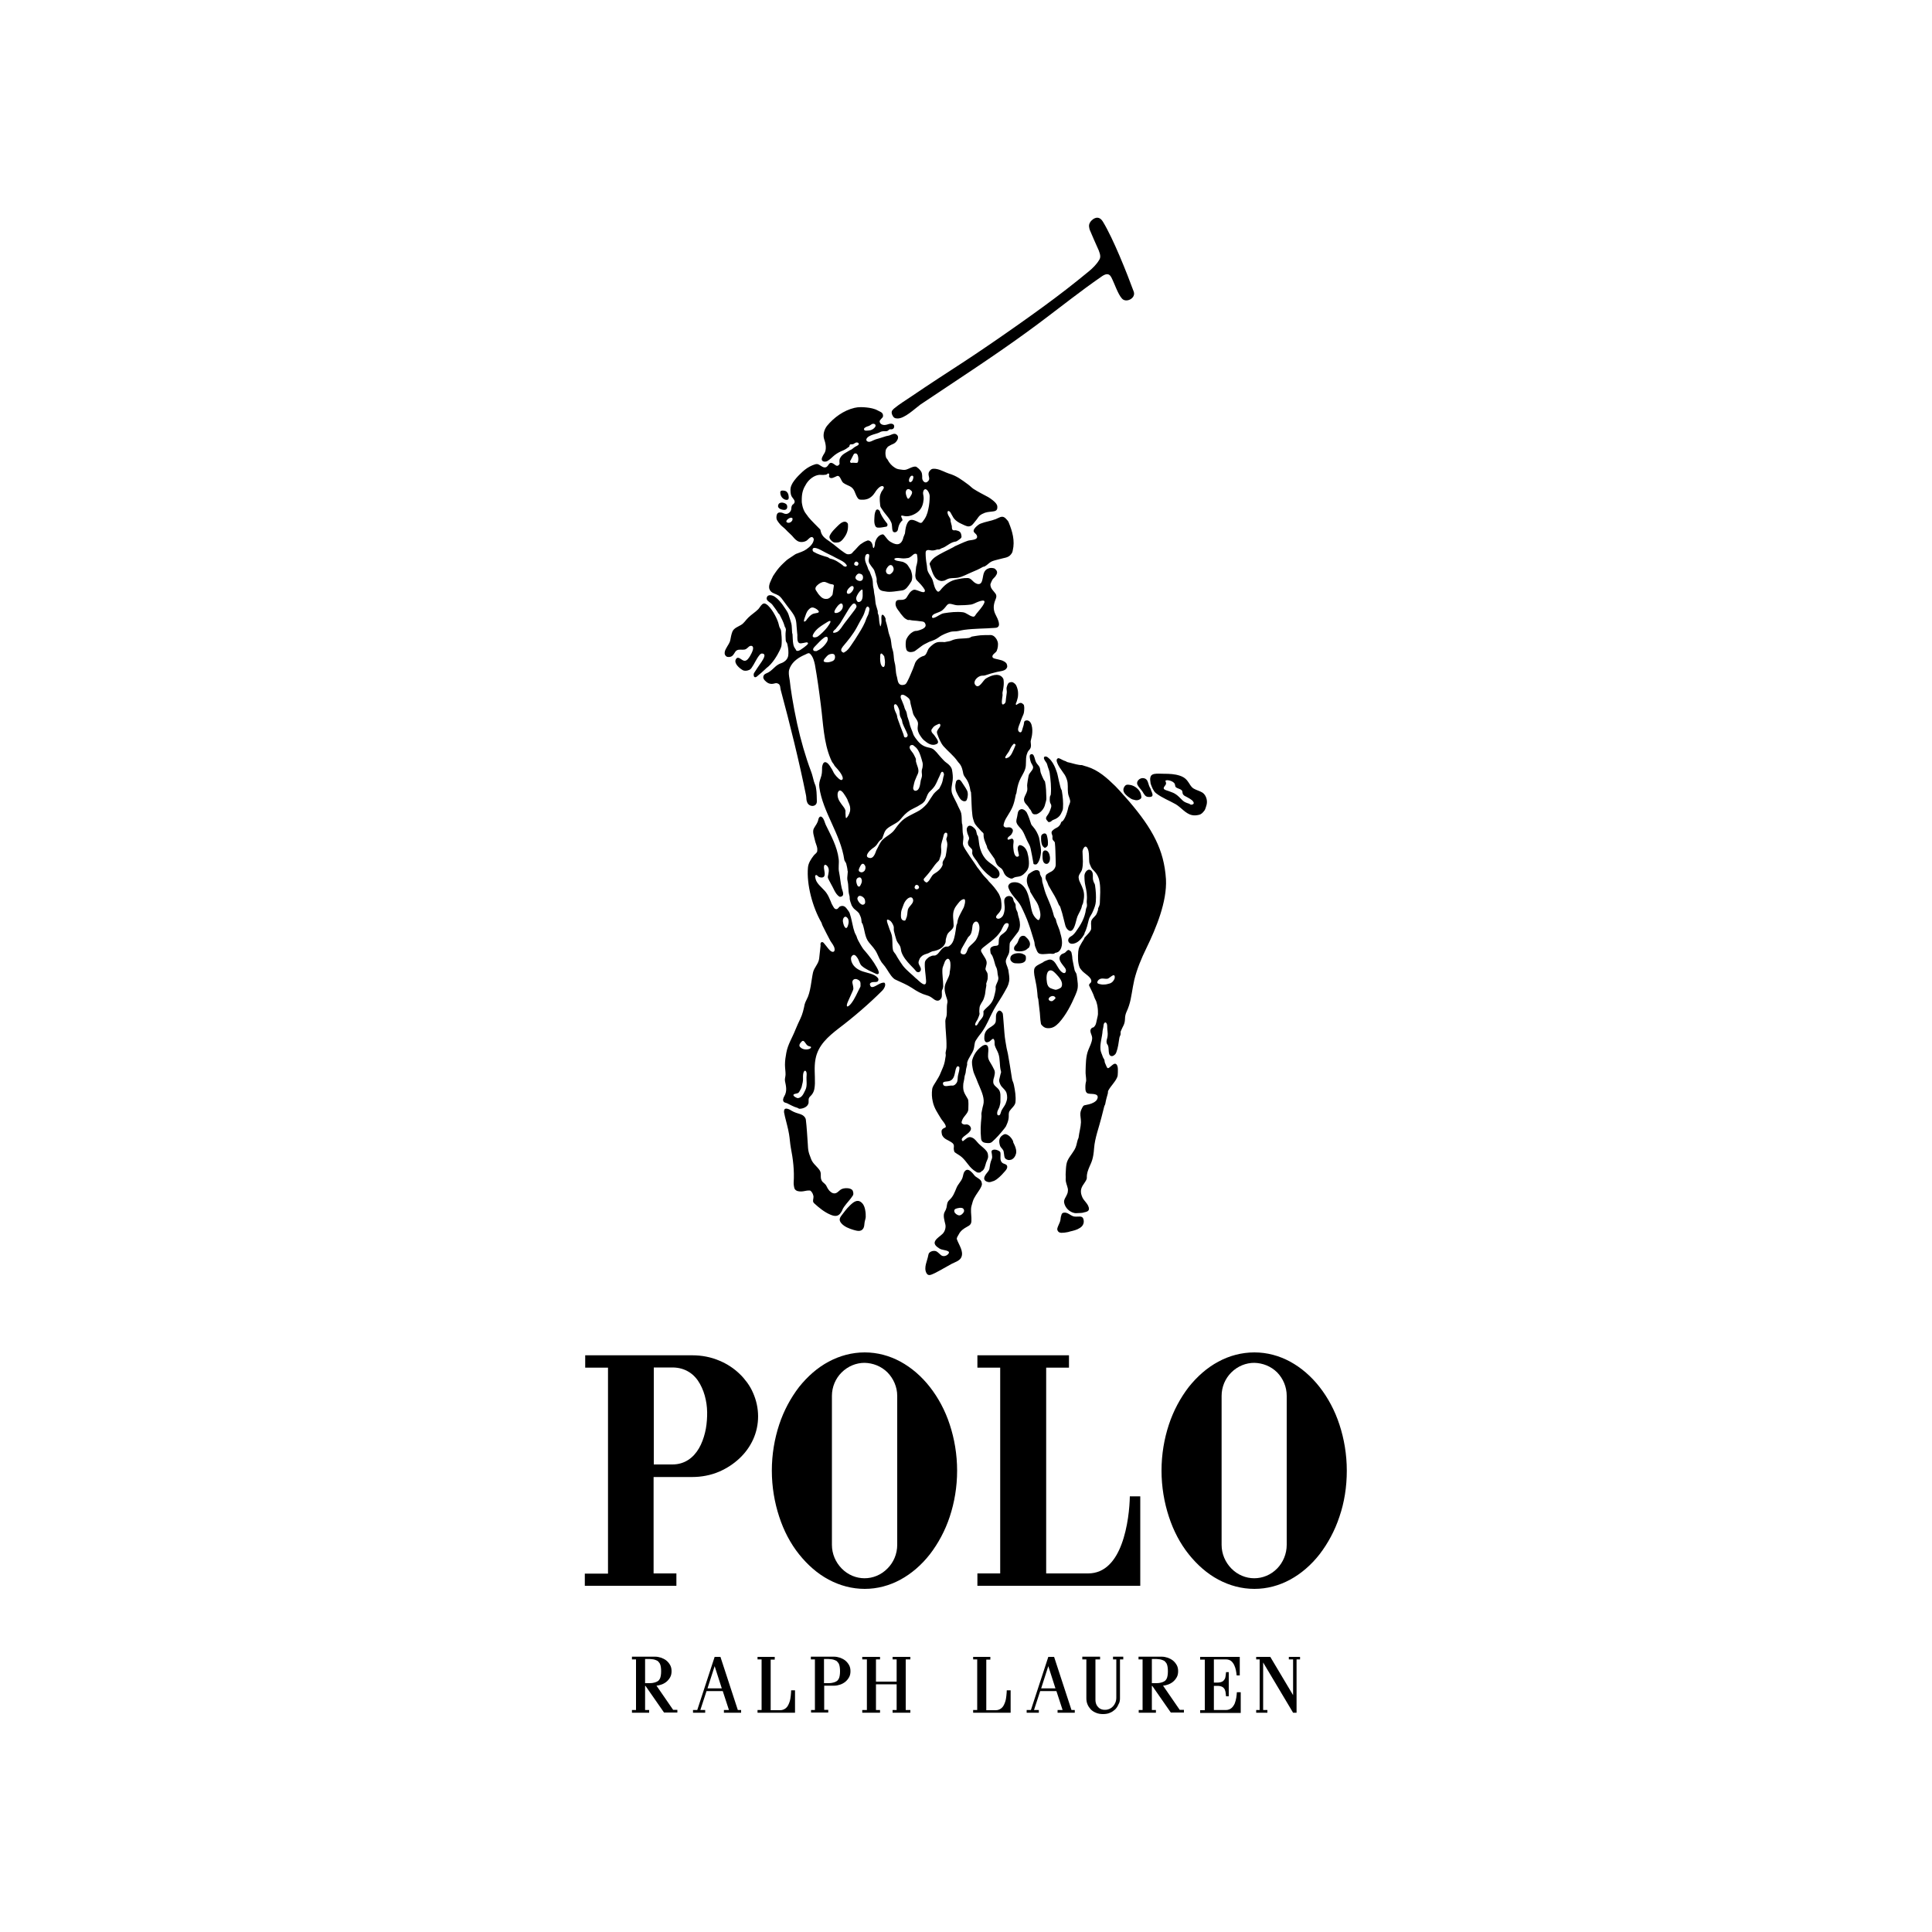 <?xml version="1.0" encoding="utf-8"?>
<!-- Generator: Adobe Illustrator 24.2.0, SVG Export Plug-In . SVG Version: 6.00 Build 0)  -->
<svg version="1.1" id="Layer_1" xmlns="http://www.w3.org/2000/svg" xmlns:xlink="http://www.w3.org/1999/xlink" x="0px" y="0px"
	 viewBox="0 0 1000 1000" style="enable-background:new 0 0 1000 1000;" xml:space="preserve">
<style type="text/css">
	.st0{fill-rule:evenodd;clip-rule:evenodd;}
</style>
<g>
	<polygon class="st0" points="650.2,885.1 652,885.1 652,858.9 650.2,858.9 650.2,857.6 657.3,857.6 657.5,857.6 669.3,877.4 
		669.3,858.9 667.1,858.9 667.1,857.6 672.9,857.6 672.9,858.9 671.1,858.9 671.1,886.5 669.3,886.5 653.8,860.5 653.8,885.1 
		656,885.1 656,886.5 650.2,886.5 650.2,885.1 	"/>
	<path class="st0" d="M327.1,885.1h2.1v-26.2h-2.1v-1.4h12.2c0.9,0,1.8,0.2,2.8,0.5c0.9,0.3,1.9,0.8,2.7,1.4
		c0.9,0.7,1.6,1.6,2.1,2.5c0.5,0.9,0.7,2,0.7,3.1c0,1.1-0.2,2.2-0.7,3.1c-0.5,0.9-1.2,1.8-2.1,2.5c-0.8,0.6-1.7,1.1-2.7,1.4
		c-0.8,0.3-1.5,0.4-2.3,0.5l0,0l8.6,12.5h2.2v1.4h-6.9l-9.6-13.8h-0.2v12.5h2.1v1.4h-8.9V885.1L327.1,885.1z M333.9,858.9v12.3h2.4
		c0.9,0,1.7-0.1,2.4-0.3c0.7-0.2,1.3-0.4,1.7-0.7c0.5-0.3,0.8-0.7,1.1-1.2c0.5-0.9,0.7-2.4,0.7-4c0-1.5-0.2-3.1-0.7-4
		c-0.3-0.5-0.7-0.9-1.1-1.3c-0.5-0.3-1.1-0.5-1.7-0.7c-0.7-0.2-1.5-0.2-2.4-0.3H333.9L333.9,858.9z"/>
	<path class="st0" d="M589.3,885.1h2.1v-26.2h-2.1v-1.4h12.2c0.9,0,1.8,0.2,2.8,0.5c0.9,0.3,1.9,0.8,2.7,1.4
		c0.9,0.7,1.6,1.6,2.1,2.5c0.5,0.9,0.7,2,0.7,3.1c0,1.1-0.2,2.2-0.7,3.1c-0.5,0.9-1.2,1.8-2.1,2.5c-0.8,0.6-1.7,1.1-2.7,1.4
		c-0.8,0.3-1.5,0.4-2.3,0.5l0,0l8.6,12.5h2.2v1.4H606l-9.6-13.8h-0.2v12.5h2.1v1.4h-8.9V885.1L589.3,885.1z M596.2,858.9v12.3h2.4
		c0.9,0,1.7-0.1,2.4-0.3c0.7-0.2,1.3-0.4,1.7-0.7c0.5-0.3,0.8-0.7,1.1-1.2c0.5-0.9,0.7-2.4,0.7-4c0-1.5-0.2-3.1-0.7-4
		c-0.3-0.5-0.7-0.9-1.1-1.3c-0.5-0.3-1.1-0.5-1.7-0.7c-0.7-0.2-1.5-0.2-2.4-0.3H596.2L596.2,858.9z"/>
	<path class="st0" d="M419.7,885.1h2.1v-26.2h-2.1v-1.4h12.2c0.9,0,1.8,0.2,2.8,0.5c0.9,0.3,1.9,0.8,2.7,1.4
		c0.9,0.7,1.6,1.6,2.1,2.5c0.5,0.9,0.7,2,0.7,3.1c0,1.1-0.2,2.2-0.7,3.1c-0.5,0.9-1.2,1.8-2.1,2.5c-0.8,0.6-1.7,1.1-2.7,1.4
		c-0.9,0.3-1.9,0.5-2.8,0.5h-5.3v12.5h2.1v1.4h-8.9V885.1L419.7,885.1z M426.5,858.9v12.3h2.4c0.9,0,1.7-0.1,2.4-0.3
		c0.7-0.2,1.3-0.4,1.7-0.7c0.5-0.3,0.8-0.7,1.1-1.2c0.5-0.9,0.7-2.4,0.7-4c0-1.5-0.2-3.1-0.7-4c-0.3-0.5-0.7-0.9-1.1-1.3
		c-0.5-0.3-1.1-0.5-1.7-0.7c-0.7-0.2-1.5-0.2-2.4-0.3H426.5L426.5,858.9z"/>
	<path class="st0" d="M503.7,857.6h8.9v1.4h-2.1v26.2h4.9c1.3,0,2.3-0.5,3.1-1.2c0.8-0.7,1.3-1.8,1.7-2.9c0.4-1.1,0.6-2.3,0.7-3.4
		c0.1-1.1,0.2-2.1,0.2-2.8h2v10.2v1.4h-1.8h-17.6v-1.4h2.1v-26.2h-2.1V857.6L503.7,857.6z"/>
	<path class="st0" d="M392.1,857.6h8.9v1.4h-2.1v26.2h4.9c1.3,0,2.3-0.5,3.1-1.2c0.8-0.7,1.3-1.8,1.7-2.9c0.4-1.1,0.6-2.3,0.7-3.4
		c0.1-1.1,0.2-2.1,0.2-2.8h2v10.2v1.4h-1.8h-17.6v-1.4h2.1v-26.2h-2.1V857.6L392.1,857.6z"/>
	<path class="st0" d="M579.7,879.1v-20.2h1.7v-1.4h-5.3v1.4h1.7v19.8c0,1.9-0.7,3.4-1.7,4.5c-1,1.1-2.4,1.7-3.7,1.8
		c-1.4,0.1-2.7-0.2-3.7-1.1c-1-0.9-1.7-2.2-1.7-4.1v-20.9h2.4v-1.4h-9.2v1.4h2.1v20.2c0,1.1,0.2,2.2,0.6,3.1c0.4,1,1,1.8,1.7,2.6
		c0.7,0.7,1.6,1.3,2.6,1.7c1.1,0.5,2.4,0.7,3.7,0.7c1.3,0,2.7-0.2,3.7-0.7c1-0.4,1.8-1,2.6-1.7c0.7-0.7,1.3-1.6,1.7-2.6
		C579.5,881.3,579.7,880.2,579.7,879.1L579.7,879.1z"/>
	<path class="st0" d="M641.7,857.6v9.6h-1.6c-0.1-0.8-0.2-1.8-0.4-2.7c-0.2-0.9-0.5-1.9-0.9-2.7c-0.4-0.8-0.9-1.5-1.6-2.1
		c-0.7-0.5-1.6-0.8-2.7-0.8h-6.2v12h1.8c1.1,0,1.9-0.2,2.5-0.5c0.6-0.3,1-0.8,1.3-1.3c0.3-0.5,0.4-1.1,0.5-1.8
		c0.1-0.6,0.1-1.2,0.2-1.8h1.4V878h-1.4c-0.1-0.5-0.1-1.2-0.2-1.8c-0.1-0.6-0.2-1.2-0.5-1.8c-0.3-0.5-0.7-1-1.3-1.3
		c-0.6-0.3-1.4-0.5-2.5-0.5h-1.8v12.5h6.2c1.2,0,2.2-0.4,2.9-1c0.7-0.6,1.3-1.5,1.7-2.4c0.4-1,0.6-2,0.8-3c0.2-1,0.2-2,0.3-2.8h2
		v10.7h-21v-1.4h1.6h0.8v-26.2h-2.4v-1.4H641.7L641.7,857.6z"/>
	<polygon class="st0" points="453.4,858.9 453.4,870.4 464.1,870.4 464.1,858.9 462,858.9 462,857.6 471.2,857.6 471.2,858.9 
		468.8,858.9 468.8,885.1 471.2,885.1 471.2,886.5 462,886.5 462,885.1 464.1,885.1 464.1,871.8 453.4,871.8 453.4,885.1 
		455.5,885.1 455.5,886.5 446.3,886.5 446.3,885.1 448.7,885.1 448.7,858.9 446.3,858.9 446.3,857.6 455.5,857.6 455.5,858.9 
		453.4,858.9 	"/>
	<path class="st0" d="M542.6,857.6l-9,27.5h-2.2v1.4h6.3v-1.4h-2.5l3.2-9.8h8.4l3.2,9.8h-2.6v1.4h8.9v-1.4h-1.7l-9-27.5H542.6
		L542.6,857.6z M538.9,873.9l3.7-11.5l3.7,11.5H538.9L538.9,873.9z"/>
	<path class="st0" d="M369.9,857.6l-9,27.5h-2.2v1.4h6.3v-1.4h-2.5l3.2-9.8h8.4l3.2,9.8h-2.6v1.4h8.9v-1.4h-1.7l-9-27.5H369.9
		L369.9,857.6z M366.2,873.9l3.7-11.5l3.7,11.5H366.2L366.2,873.9z"/>
	<path class="st0" d="M464.5,216.6c-1.4,0-2.1-0.5-2.7-1.9c-0.6-1.5-0.2-2.2,0.9-3.2c2.9-2.4,6.2-4.4,9.3-6.5
		c9.1-6.2,18.4-12.2,27.6-18.2c9.4-6.2,18.7-12.6,27.9-19.1c8.2-5.8,16.4-11.7,24.4-17.9c3.9-3,7.7-6.1,11.5-9.2
		c2.2-1.8,4.2-3.8,5.5-6c0.8-1.2,0.8-2.5-0.2-5c-1.5-3.3-3.5-7.9-4.5-10.3c-0.3-0.6-0.4-1.3-0.5-2c-0.2-1.5,0.8-2.9,2-3.8
		c2.3-1.6,4-0.7,5.2,1.3c5.3,8.7,12.3,26.3,15.9,36.1c1.3,3.5-4,6.1-6.1,3.6c-2.1-2.3-3.8-7.7-5.5-11c-1.4-2.6-3.5-1.5-5.4-0.1
		c-5.2,3.6-10.2,7.3-15.2,11.1c-7.8,5.9-15.6,12-23.5,17.7c-9.1,6.6-18.3,12.9-27.7,19.2c-9,6-18,12-27,18
		C473.4,211.6,468.2,216.7,464.5,216.6L464.5,216.6z M506.1,606.9c-0.3,0-0.6-0.2-0.9-0.4c-1.7-1-2.9-2.2-4.1-3.8
		c-1-1.3-2-2.6-3.2-3.7c-1.1-1-2.4-1.6-3.6-2.5c-0.3-0.2-0.4-0.5-0.5-0.9c-0.1-0.5-0.2-1.1-0.1-1.6c0.2-1.4-0.2-2.1-1.3-2.8
		c-1.6-1.1-3.5-1.5-4.5-3.2c-0.3-0.5-0.3-0.5-0.4-1c-0.2-1.1-0.4-2,0.5-2.7c0.8-0.7,1.8-0.5,1.5-1.5c-0.4-1.4-1.5-2.4-2.3-3.6
		c-1.8-3-3.7-5.6-4.4-9c-0.5-2.1-0.6-4.3-0.3-6.5c0.2-1.4,1.2-2.6,1.9-3.8c2.3-3.7,2.1-3.8,2.6-4.9c0.8-1.8,1.6-3.6,2-5.5
		c0.2-1,0.3-2,0.5-3c0.1-0.7-0.2-1.4,0-2c0.2-1,0.4-1.8,0.4-2.8c0.1-4.4-0.6-8.8-0.6-13.2c0-1.1,0.6-2,0.7-3.1
		c0.2-1.8-0.1-4.3,0.3-6.1c0.2-0.7,0.1-1.4-0.1-2.1c-0.7-2.2-1.5-4.2-1.2-6.5c0.3-2.3,2-4.3,2.5-6.6c0.1-0.4,0-0.8,0.1-1.2
		c0.2-0.9,0.5-3,0.3-4.6c-0.3-1.9-1.2-2.8-2.4-1.3c-0.4,0.5-0.6,1.1-0.8,1.7c-0.3,1-0.8,1.8-0.9,2.8c-0.2,2.9,0.4,5.9,0.4,8.9
		c0,0.4,0,0.4-0.2,1.2c-0.1,0.5-0.5,0.9-0.5,1.4c-0.1,1.2,0.3,2.7-0.4,3.8c-1,1.6-2.5,1.4-4,0.2c-1-0.8-2.1-1.5-3.3-1.8
		c-2.9-0.8-5.2-2.1-7.7-3.8c-2.6-1.7-5.5-2.9-8.3-4.2c-0.5-0.2-1-0.5-1.4-0.9c-1.7-1.6-2.9-4.1-4.3-6c-1.2-1.6-1.7-2-1.9-2.4
		c-0.7-1.1-1.1-1.8-2.2-4.3c-1.1-2.4-2.6-3.8-4.3-5.9c-2.1-2.6-2.1-6.3-3.2-9.4c-0.1-0.3-0.4-0.5-0.5-0.8c-0.2-1.1-0.1-2.1-0.6-3.1
		c-0.6-1.2-0.5-1.3-0.8-1.7c-0.6-0.9-2.4-2.1-2.7-2.5c-0.4-0.5-0.8-1-1.1-1.6c-0.6-1.5-0.8-2.4-0.9-2.8c-0.2-0.8,0-1.6-0.3-2.4
		c-0.7-2.4-0.3-5-0.9-7.4c-0.3-1.2-0.1-2.4,0-3.5c0.2-1.5,0.1-1.5,0-1.8c-0.1-1.3-0.4-2.5-0.7-3.7c-0.2-0.7-0.9-1.3-1-2
		c-1.9-13.2-11.1-24.6-12.9-37.4c-0.3-1.9,0.1-3.2,0.7-5c0.3-0.8,0.5-1.6,0.6-2.5c0.2-2.4,0-2.5,0.2-3.6c0.3-1.4,1-2.6,2.4-1.7
		c0.6,0.4,1.1,1,1.5,1.6c2,3,1.7,3.2,2.5,4.3c0.5,0.7,1.3,1.6,2.1,2.3c0.5,0.4,1.1,0.9,1.6,0.7c0.9-0.4,0.5-1.6-0.1-2.7
		c-1-1.9-3.2-4.1-3.6-4.6c-0.2-0.3-0.3-0.6-0.5-0.9c-0.8-0.9-1.2-1.8-1.6-2.8c-3.6-8.6-3.8-18.2-5-27.5c-0.9-7.3-1.9-14.5-3.1-21.2
		c-0.4-1.9-1-4-2.3-5.4c-0.9-1-1.6-0.3-2.7,0.2c-3.3,1.4-6.4,3.4-7.9,6.7c-0.3,0.7-0.6,1.5-0.6,2.3c-0.1,1.4,0.3,3.2,0.5,4.6
		c0.3,3.3,1.6,12.1,3.8,22.2c1.8,8.3,4.4,17.3,7.2,24.7c0.7,1.8,1,3.5,1.5,5.2c0.6,1.9,0.8,1.8,1,3c0.3,2,0.4,2,0.5,7.2
		c0.1,3.1-4,3.2-5,0.6c-0.6-1.4-0.3-2.1-0.6-3.6c-3.6-17.8-8.3-36.8-13.1-54.6c-0.3-1.1-0.1-2.4-1.1-3.1c-0.7-0.4-1.2-0.5-1.9-0.3
		c-1.1,0.3-1.9,0.4-2.9,0.1c-0.7-0.2-1.4-0.7-1.9-1.2c-0.7-0.6-1.4-1.4-1.2-2.4c0.1-0.8,0.7-1.3,1.4-1.6c1.6-0.6,2.6-1.5,3.8-2.6
		c0.4-0.4,0.8-0.7,1.2-1.1c0.5-0.4,1-0.8,1.6-1.1c0.7-0.4,1.6-0.6,2.3-1c1.4-0.8,2.4-2,2.6-3.6c0.2-1.5,0-3.4-0.2-4.4
		c-0.2-1-0.2-1.2-0.4-1.8c-0.2-0.6-0.5-0.4-0.7-1.5c-0.1-1-0.2-3.7,0-4.8c0.2-1,0-1.1-0.1-1.6c-0.1-0.5-0.3-0.1-0.6-1.4
		c-0.3-1.3-1.8-4.3-2.4-5.4c-0.6-1.1-0.5-0.5-0.7-0.8c-0.9-1.6-2.1-3.1-3.2-4.6c-0.5-0.6-1.2-1-1.8-1.5c-0.8-0.6-1.5-1.4-0.8-2.6
		c0.4-0.7,1.3-0.8,1.9-0.7c2.9,0.2,6.2,5,7.3,6.7c1.5,2.2,1.7,2.7,2.2,4.4c0.6,1.7,0.8,2.6,1.1,3.6c0.3,1,0.2,2.6,0.4,4.6
		c0.2,2,0.1-0.4,0.2,0.6c0.1,1.1,0.1,4,0.4,5.4c0.2,1.4,0.9,2.2,1.3,2.8c0.5,0.6-0.1,0.6,0.9,0.7c0.4,0,1-0.2,1.6-0.6
		c1.1-0.7,2.3-1.6,3.1-2.3c0.4-0.4,1.1-1,0.5-1.4c-0.4-0.2-0.8-0.1-1.2,0c-0.6,0.1-1.3,0.3-2.3,0.4c-1.7,0.1-1.8-1.8-1.8-3.2
		c0-1.5,0.1-0.8-0.1-2.3c-0.1-0.8-0.2-2.2-0.3-3.5c-0.2-3.5-0.6-4.8-3.1-8.1c-1.2-1.5-2.3-3-3.4-4.5c-0.9-1.2-1.7-2.5-2.9-3.2
		c-1.3-0.8-3-1.1-3.9-2.1c-1.7-1.7-0.7-4.1,0.2-6c0.9-2,0.9-2,2.1-3.7c1.2-1.8,2.6-3.4,4.2-4.9c0.8-0.7,1.5-1.5,2.4-2.1
		c4-2.7,4-2.7,4.4-2.8c1.7-0.7,3.6-1.2,5.1-2.3c1.7-1.2,3.5-2.8,3.8-4.9c0.1-0.7-0.5-1.6-1.3-1.4c-1.1,0.3-1.7,1.5-2.7,2
		c-1.4,0.7-3.3,0.8-4.6-0.1c-0.6-0.4-1.2-0.9-1.6-1.4c-1.3-1.7-3.1-3-4.5-4.6c-0.9-0.9-2-1.6-2.8-2.6c-0.5-0.6-1-1.2-1.4-1.9
		c-0.5-0.7-0.5-1.8-0.3-2.7c0.3-1.3,1.1-1.6,2.4-1.4c0.8,0.1,1.5,0.7,2.3,0.7c1.3,0.1,2.5-1,2.8-2.2c0.2-1,0-1.6,0.6-2.4
		c0.3-0.5,0.6-0.2,1.1-1.2c0.6-1.2-1.2-2.5-1.6-3.6c-0.3-0.7-0.3-1.2-0.4-1.7c-0.1-0.9-0.1-1.8,0.1-2.7c0.2-0.8,0.6-1.6,1-2.3
		c1.1-1.7,2.4-3.2,3.9-4.6c1.5-1.5,3-2.8,4.9-3.8c0.9-0.5,1.9-0.9,2.9-1.2c0.3-0.1,0.7-0.1,1.1-0.1c1.2,0.3,2.1,1.4,3.4,1.7
		c1.2,0.2,1.8-0.5,2.4-1.5c1.1-1.7,2.4-0.4,3.6,0.4c0.8,0.6,1.6,0.2,2-0.6c0.2-0.3-0.1-0.4,0-1.9c0.1-0.9,0.2-0.9,0.5-1.5
		c1-1.8,3.1-2.6,4.8-3.7c0.7-0.4,0.8-0.3,1.3-0.7c0.3-0.2,1.2-1.1,2.2-1.5c2.5-1.1,0.5-2.5-0.7-1.6c-0.4,0.2-0.7,0.5-1.1,0.6
		c-0.5,0.2-1.3-0.1-1.6,0.3c-0.4,0.6-0.1,0.8-0.4,1c-0.9,0.7-1.9,1.4-3,1.9c-1.6,0.6-3.1,1.4-4.4,2.4c-1.3,1-2.4,2.3-3.8,3.1
		c-1.2,0.7-3.8,0.5-2.7-2c0.3-0.7,0.7-1.4,1-1.8c1.4-2.1,0.8-5.2,0-7.4c-0.8-2.4,0-5,1.4-6.9c3.6-4.4,8.7-8.1,14.3-9.4
		c2.1-0.5,4.2-0.4,6.2-0.2c1.9,0.2,4.1,0.6,5.7,1.5c1,0.6,2.5,0.9,2.8,2.2c0.2,1.1,0,1.3-0.8,2.1c-0.2,0.2-0.9,1-0.9,1.3
		c0,1.6,1.8,2.2,3.2,1.9c0.8-0.1,1.7-0.6,2.6-0.6c1.1,0,2.1,0.6,1.6,2.1c-0.3,0.7-1,0.9-1.8,0.8c-0.8-0.1-1,0.7-1.7,0.9
		c-0.9,0.2-1.8,0-2.7,0.2c-1,0.2-0.9,0.5-2.5,1c-1.3,0.4-3,0.8-4.3,1.6c-2.6,1.7-0.8,3.5,1.3,2.5c1.4-0.6,1.4-0.7,2.3-1
		c1.6-0.4,3.3-1,4.9-1.5c0.8-0.3,1.1-0.2,2.1-0.5c1.1-0.4,2.5-1.3,3.6-0.6c1.7,1.1,0.8,3-0.4,4.2c-0.8,0.8-2,1-2.9,1.6
		c-0.4,0.3-0.9,0.4-1.2,0.8c-0.6,0.9-0.9,1-1,2c-0.2,1.1-0.1,2.2,0.2,3.3c0.1,0.5,0.6,0.8,0.8,1.2c0.9,1.8,2.2,3.2,3.8,4.2
		c1.2,0.8,2.1,0.8,3.5,1c1.2,0.2,1.9,0.2,3.1-0.3c1.2-0.5,2.7-1.3,3.7-1.3c1,0,0.8,0.2,1.3,0.5c0.5,0.3,1.1,0.9,1.5,1.4
		c0.8,1,0.9,1.5,1,2.7c0.1,0.7-0.1,1.5,0.2,2.2c0.5,1.2,1.6,1.9,2.6,1c0.7-0.5,1-1.3,0.8-2.1c-0.4-1.7-0.6-2.7,0.8-4
		c0.7-0.7,1.9-0.7,3.3-0.4c2,0.4,4.3,1.7,6.1,2.3c4.1,1.2,6.6,3.2,9.9,5.6c1,0.7,1.8,1.6,2.8,2.3c2.5,1.6,5.1,2.9,7.7,4.3
		c0.8,0.5,1.6,1,2.3,1.6c0.6,0.5,1.1,0.9,1.6,1.5c0.4,0.5,0.7,1,0.8,1.6c0.3,2.8-1.5,2.6-3.8,2.9c-0.9,0.1-1.7,0.2-2.6,0.5
		c-1.3,0.5-2,0.9-2.5,1.3c-0.7,0.6-1.2,1.4-1.7,2.1c-1.3,1.7-2.4,3-2.8,3.2c-1.6,1-2.8,0.2-4.4-0.5c-2.1-0.9-4.4-2.2-5.4-4.4
		c-0.4-0.8-0.6-0.9-0.9-1.6c-0.6-1.2-2-1.6-1.6,0.3c0.2,1,1.2,2.2,1.4,2.8c0.2,0.5,0,1,0.2,1.5c0.2,0.6,0.2,1,0.4,1.6
		c0.4,0.9-0.1,2.3,0.8,2.7c0.6,0.3,0.7-0.1,1.6,0.1c1.4,0.3,2.3,0.7,2.6,2.1c0.4,1.6,0.2,1.8-1.2,2.8c-1.3,0.9-1.4,0.9-2.2,1
		c-2.7,0.6-4.3,2.7-6.8,3.4c-0.3,0.1-0.6,0.4-0.9,0.5c-0.5,0.2-1.1,0-1.6,0.2c-0.9,0.3-1.8,0.5-2.7,0.4c-1-0.1-1.8-0.5-2.6,0.1
		c-0.3,0.2-0.4,0.8-0.4,1.2c0,2.1,0.2,4.1,0.6,6.2c0.2,1.1,0.1,2.2,0.5,3.2c0.7,1.8,2.2,3.3,2.7,5.2c0.5,1.8,0.9,4,2.2,5.2
		c0.6,0.6,1.2,0,1.7-0.6c1.9-2.4,4.4-4.5,7.5-5.3c2.3-0.5,4.4-1,6.7-0.9c1.6,0.1,2.4,1.7,3.7,2.5c1.6,1,3,0.9,3.6-1
		c0.4-1.3,0.5-2.7,0.9-4c0.5-1.3,1.2-2.1,2.5-2.5c0.8-0.3,1.6-0.3,2.5-0.1c0.6,0.1,0.6,0.2,1.1,0.6c1.2,1.2,0.9,2.2,0,3.5
		c-0.5,0.7-1.2,1.2-1.6,1.8c-0.4,0.7-0.7,1.4-1,2.2c-0.1,0.3-0.1,0.7,0,1c0.2,1.6,1.7,2.8,2.6,4.1c0.5,0.7,0.5,1.6,0.2,2.4
		c-0.9,2.2-1.5,4.2-0.9,6.6c0.5,1.9,1.7,3.4,2.2,5.2c0.3,1.1,0.6,2.4-0.4,3.1c-0.4,0.3-1,0.4-1.6,0.4c-5.2,0.4-10.5,0.3-15.7,1
		c-1,0.1-2,0.4-3,0.6c-1.3,0.3-2.7,0.1-4,0.4c-2,0.6-4.4,1.5-6.1,2.8c-1.5,1.1-2.7,1.6-4.5,2.2c-0.9,0.3-1.4,0.7-2.3,1.1
		c-1.4,0.6-2.6,1.6-3.8,2.5c-1.9,1.4-1.8,1.5-3,1.8c-1.2,0.3-2.9,0.1-3.3-1.3c-0.4-1.4-0.4-2.9-0.2-4.4c0.1-0.8,0.6-1.5,1-2.2
		c0.9-1.3,2.1-2.4,3.7-2.9c0.5-0.1,1,0,1.5-0.2c1.2-0.3,3.4-1,3.9-2.2c0.2-0.4,0.1-1-0.1-1.4c-0.5-1.3-1.8-1.1-3.1-1.3
		c-1.6-0.3-3.3-0.2-4.9-0.6c-0.3-0.1-0.7,0.1-1,0c-0.9-0.4-1.6-0.8-2.3-1.6c-1.4-1.6-1.6-1.9-1.9-2.4c-1.2-1.6-2.7-3.3-2-5.4
		c0.2-0.5,0.6-0.8,1-0.9c0.9-0.2,1.9,0,2.8-0.2c0.8-0.2,1.4-0.5,1.8-1.2c1-1.5,1.6-3,3.3-3.8c0.4-0.2,0.9-0.2,1.3-0.1
		c1.6,0.4,2.9,1.2,4.1,1.2c0.7,0,0.9-0.7,0.6-1.3c-1-1.8-2.6-3.3-4-4.8c-0.4-0.4-0.6-0.9-0.7-1.4c-0.1-0.6-0.2-1.2-0.1-1.7
		c0.2-1.3,0.2-2.8,0.4-4c0.2-0.8,0.4-1.2,0.5-2c0.3-1.2,0.2-2.7,0-3.9c0-0.3-0.1-0.6-0.4-0.7c-1.1-0.4-1.8,0.6-2.7,1.3
		c-1,0.7-1.1,0.7-1.5,0.8c-1.1,0.2-2.2,0.3-3.2,0.2c-1.1-0.1-2.8-0.5-3.8,0.1c-0.2,0.1-0.3,0.3-0.1,0.5c0.7,0.7,1.7,0.7,2.7,0.9
		c1.6,0.3,1.7,0.3,2.2,0.6c1.1,0.5,1.7,1,2.3,2c1.1,1.8,1.2,1.8,1.4,2.5c0.4,1.3,0.7,2.6,0.5,3.9c-0.2,1.4-0.4,1.4-1,2.4
		c-1.1,1.6-2.2,3.4-4.1,3.7c-7.3,1.1-7.4,0.7-9.5,0.4c-2.7-0.3-2.9-1.9-3.6-4.3c-0.3-0.8,0-1.7-0.2-2.5c-0.4-1.4-0.7-2.7-1.2-4
		c-0.4-0.9-1.4-1.8-2.5-3.6c-0.4-0.6-0.4-1.5-0.3-2.2c0.1-1.1,0.7-2.7-0.6-2.7c-1.4,0-1.5,2.3-1.3,3.4c0.2,1.1,0.8,2.2,1.2,3.3
		c0.2,0.5,0.2,0.7,0.4,1.2c0.2,0.6,0.8,1.1,0.9,1.7c0.4,1.2,0.9,2.1,1.2,3.3c0.4,1.3,0.2,3.1,0.5,4.4c0.4,1.2,0.3,2.5,0.6,3.7
		c0.5,1.9,0.3,3.9,0.9,5.8c0.3,1,0.5,1.6,0.8,2.7c0.1,0.5-0.1,1.1,0.2,1.6c0.6,1.3,0.4,3.1,0.7,4.6c0.3,1.1,0.4,3,0.9,0.7
		c0.2-1,0.2-2.1,0.1-3.1c-0.1-2.9,1.3-1.9,2.1,0c0.2,0.4,0,0.8,0.1,1.2c0.4,1.4,0.9,3,1.2,4.5c0.2,1.4,0.6,2.7,1.1,4.1
		c0.3,0.8,0.3,0.8,0.4,1.5c0.3,1.5,0.3,3.5,0.9,5c0.2,0.6,0.3,1.1,0.4,1.7c0.3,1.7,0.2,3.4,0.7,5.1c0.6,2.1,0.4,4.6,1,6.7
		c0.3,0.9,0.4,2.1,0.7,3c0.4,1.2,1.2,2,2.8,1.7c1.4-0.2,1.6-1,2.3-2.3c1-1.9,1.7-3.9,2.6-5.9c0.6-1.5,0.6-1.5,0.9-2.4
		c0.5-2.1,2.7-3.9,4.7-4.4c1.2-0.3,1.7-2,2.2-3.1c0.3-0.7,0.8-1.2,1.3-1.7c1-0.9,2-1.8,3.3-2.2c1-0.3,2.1-0.2,3.1-0.2
		c0.8,0.1,1,0.1,1.7-0.1c1.2-0.3,1.7-0.2,2.6-0.6c3-1.4,5.9-0.9,9.2-1.4c0.6-0.1,1-0.5,1.5-0.7c1.1-0.2,1.1-0.2,1.8-0.3
		c2.2-0.3,2.2-0.5,7.9-0.5c1.2,0,2.1,0.7,2.8,1.7c0.4,0.5,0.7,1.2,0.9,1.8c0.2,0.8,0.2,1.6,0.1,2.4c-0.1,0.8-0.3,1.5-0.6,2.3
		c-0.5,1-1.9,1.5-2.2,2.6c-0.4,1.4,1.8,1.5,2.9,1.8c1.6,0.4,2.1,0.5,2.8,0.9c0.5,0.2,0.9,0.5,1.3,0.9c0.2,0.2,0.4,0.5,0.5,0.9
		c0.1,0.4,0.2,0.9,0.1,1.3c-0.7,2.1-3.3,2-5.3,2.5c-2.1,0.5-4.2,1.1-6.2,1.8c-0.8,0.2-1.6,0-2.4,0.3c-1.8,0.6-3.9,2.9-2.6,4.6
		c1.9,2.5,4-2.4,5.5-3.3c2.3-1.4,6.4-3.2,8.6-0.5c0.2,0.3,0.4,0.6,0.5,0.9c0.2,1.3,0.2,2.7,0,4c-0.1,1-0.3,1.8-0.5,2.8
		c-0.1,0.6,0.1,1.1,0,1.7c0,0.5-1.2,5.7,0.8,4.3c1.1-0.8,0.8-1.6,1-2.9c0.1-1,0.3-2,0.4-3c0.1-0.8-0.2-1.7-0.1-2.5
		c0.2-0.8,0.6-2.4,1.4-2.7c0.6-0.2,1.3-0.4,1.9-0.1c1.6,0.9,1.9,1.8,2.4,3.6c0.3,1.2,0.3,2.4,0.2,3.6c-0.1,0.9-0.4,1.7-0.6,2.5
		c-0.1,0.6-0.8,1.3-0.4,1.9c0.1,0.2,0.5-0.1,0.7-0.3c1.2-0.7,1.9-1.1,3,0c0.2,0.2,0.4,0.3,0.4,0.6c0.2,0.9,0.2,1.8,0.1,2.7
		c-0.1,1-0.1,1-0.3,1.7c-0.2,0.7-0.6,1.1-2,5.1c-0.4,1.1-1.5,3.3-0.3,4.2c0.9,0.7,1.4-0.1,1.6-1.1c0.2-0.9,0.5-1.5,0.7-2.3
		c0.4-1.2-0.1-2.2,1.3-2.5c1.6-0.3,2.6,1.2,2.9,2.6c0.4,1.5,0.4,3.1,0.2,4.7c-0.1,1.1-0.5,2.2-0.7,3.3c-0.2,1,0.8,3.1-0.8,4.7
		c-0.8,0.7-1,1.7-1.3,2.5c-0.7,2.5,0,5.1-0.8,7.4c-0.7,2.2-2.2,4.1-3,6.2c-0.8,2-1.2,4.1-1.5,6.2c-0.1,0.4-0.4,0.8-0.4,1.2
		c-1,5.2-1.7,6.6-4.5,11.1c-0.8,1.2-1.4,2.5-1.7,3.9c-0.1,0.3-0.1,0.7,0.1,1c1,1.3,2.6-0.1,3.9,0.9c1.2,0.9,0.8,1.9,0.1,3.1
		c-0.5,0.9-2.2,1.5-2.1,2.5c0.1,0.8,1.1,0.2,1.8,0c0.3-0.1,0.6-0.2,0.8,0c0.8,0.6,0.5,1.8,0.4,2.8c-0.1,1.2,0,2.4,0.2,3.6
		c0.2,1.2,1,3.8,2.6,2.5c0.1-0.1,0.1-0.3,0.1-0.5c-0.2-1.5-1.3-3.9,0-5c0.3-0.2,0.7-0.2,1-0.1c1.7,0.5,2.7,1.9,3.3,3.5
		c0.2,0.7,0.3,1.3,0.5,2.1c0.3,1.7,0.5,3.4,0.3,5c-0.3,1.9-1.2,3.1-2.7,4.4c-0.4,0.3-0.8,0.6-1.2,0.8c-0.4,0.2-0.9,0.3-1.3,0.4
		c-1.3,0.2-2,0.2-3.1,0.9c-0.3,0.2-0.8,0.2-1.1,0.1c-1.1-0.4-2.1-0.9-2.8-1.8c-0.7-0.8-0.9-2-1.5-2.8c-0.3-0.5-0.8-0.8-1.2-1.1
		c-1.4-0.9-2-1.9-2.5-3.6c-0.2-0.8-0.7-1.4-1.2-2.1c-1-1.4-2.1-2.9-2.9-4.4c-0.1-0.3-0.1-0.6-0.2-0.9c-0.8-1.9-1.8-3.9-1.7-6.1
		c0.1-0.9-0.8-1.1-1.4-1.9c-1.2-1.5-2.8-2.7-3.5-4.5c-0.4-1.1-0.8-2.4-0.9-3.6c-0.5-3.9-0.4-7.8-0.7-11.7c0-0.3-0.2-0.5-0.3-0.8
		c-0.3-2.4-1-4.7-2.5-6.7c-0.5-0.7-1-1.3-1.2-2.2c-0.4-2-0.7-3.7-2-5.3c-0.4-0.4-0.7-0.8-1-1.2c-2-2.9-4.9-5.1-7.2-7.7
		c-1.5-1.7-2.6-4.5-3.3-6.5c-0.1-0.4-0.2-0.8-0.1-1.2c0.3-1,1.1-1.7,1.6-2.6c0.3-0.7,0.1-1.6-0.7-1.3c-1.1,0.5-2.3,0.9-3,1.9
		c-0.7,1-0.9,1-0.8,1.7c0.1,1.1,1,1.5,1.6,2.4c0.7,1.2,3,3.5,1.1,4.4c-2.4,1.2-4.6-0.3-6.5-1.9c-0.8-0.7-1.5-1.6-2.1-2.6
		c-0.4-0.7-0.5-0.7-0.9-1.8c-0.3-0.8-0.4-1.7-0.3-2.5c0.1-0.9,0.3-1.9,0-2.7c-0.6-1.6-1.9-2.7-2.4-4.3c-0.4-1.5-0.8-3.3-1.2-4.7
		c-0.3-1-0.1-1.8-0.7-2.7c-0.2-0.4-1-1.1-1.8-1.6c-1-0.7-2.4-1.2-2.7,0c-0.2,0.8,0.3,1.5,0.6,2.3c0.5,1.3,1.1,2.5,1.4,3.8
		c0.2,0.8,0.8,1.5,1,2.3c0.3,1,0.3,2,0.7,2.9c0.5,1.4,0.8,2.4,1.1,3.8c0.1,0.3,0.8,2.4,1.2,3.2c0.3,0.6,0.3,1,0.6,1.7
		c0.6,1.2,1.4,2.2,2.2,3.2c0.5,0.6,1,1.1,1.6,1.6c1,0.8,2.2,1.4,3.5,1.7c1.7,0.4,2.5,0.4,3.7,1.6c0.7,0.7,1.3,1.3,1.9,2.1
		c0.8,1,1.7,1.9,2.6,2.9c1,1.2,2.3,1.7,3.3,2.9c0.6,0.7,1.1,1.5,1.2,2.4c0.3,1.7,0.5,3.5,0.3,5.2c-0.3,2.4-1.1,4.8-0.2,7.1
		c0.9,2.2,2.2,4.3,3.1,6.5c0.5,1.1,1.2,2.2,1.5,3.4c0.4,1.7,0.2,3.5,0.4,5.3c0,0.2,0.2,0.4,0.2,0.6c0.2,1.8,0,3.6,0.4,5.4
		c0.4,1.5-0.1,3-0.1,4.4c0,1.1,0.7,2.1,1.2,3c1.5,2.4,3.1,4.7,4.7,7c0.5,0.8,1.1,1.6,1.6,2.4c0.3,0.4,1.1,1.3,1.7,2.2
		c1.1,1.6,2.2,2.8,3.6,4.2c0.2,0.2,0.4,0.6,0.6,0.8c2,2,3.6,3.9,5.1,6.3c0.4,0.6,1.1,2.6,1.2,3c0.2,1.5,0.4,3,0.2,4.5
		c-0.1,0.7-0.4,1.3-0.8,1.9c-0.5,0.9-2.5,2.3-1.8,3.2c0.8,0.9,2.2,0.3,3-0.6c0.9-1,1.1-2.4,1.3-3.8c0.2-1.5-0.3-3.1-0.2-4.7
		c0.2-2.1,2.7-2.9,4.1-1.6c0.6,0.5,0.5,1.2,0.8,2c0.2,0.6,0.7,1,0.9,1.6c0.2,0.6,0,1.2,0.2,1.9c0.1,0.7,0.4,1.3,0.7,1.9
		c0.4,0.8,0.3,1.5,0.6,2.4c0.6,1.8,1.1,4,0.7,5.9c-0.2,1-0.5,1.9-1.2,2.7c-1.1,1.4-2.2,2.9-3.3,4.3c-0.4,0.4-0.7,1-0.7,1.6
		c-0.2,1.7,0.1,3.4-0.5,5c-0.5,1.3-1.4,2.4-1.5,3.8c0,1.4,0.8,2.6,1.1,3.9c0,0.2,0.2,0.4,0.2,0.6c0.2,1.9,0.8,4,0.4,6
		c-0.2,1.1-0.5,2-1,3c-1.6,2.9-1.9,3.4-2.8,4.9c-1.8,2.9-3.9,6-5.3,9c-0.2,0.5-0.4,0.8-0.6,1.2c-1.6,3.5-3.2,6.8-5.7,9.8
		c-0.5,0.6-0.8,1.1-1.2,1.7c-0.4,0.7-1,1.3-1.1,2.1c-0.3,1.2-0.3,2.4-0.7,3.6c-0.8,2.3-2.7,4.3-3.3,6.7c-0.1,0.5,0.1,1-0.1,1.5
		c-0.4,1.4-0.6,2.4-0.7,3.8c-0.1,0.6-0.4,1.1-0.5,1.7c-0.1,1.1-0.3,1.9-0.5,3c-0.2,0.9-0.2,0.8-0.2,1.2c-0.1,1.2-0.1,2.4,0.2,3.5
		c0.4,1.4,1.3,2.6,2,3.9c0.3,0.5,0.6,0.6,0.4,5.7c-0.1,1.9-2.4,3.5-3.1,5.3c-0.6,1.4-0.6,2,0.8,2.4c0.5,0.2,1.1-0.1,1.6,0
		c0.7,0.1,1.3,0.5,1.7,1.1c1.5,2.2-2,4-3.5,5.3c-0.4,0.4-1,1-0.9,1.5c0.1,0.3,0.2,0.5,0.4,0.7c0.1,0.1,0.2,0,0.3,0
		c0.5-0.4,0.9-0.7,1.4-1.1c1-0.8,2-1.3,3.4-0.6c1.4,0.6,2.2,2,3.3,3.1c1.3,1.3,3,2.4,4.1,3.9c0.3,0.4,0.5,0.9,0.6,1.3
		c0.1,0.6,0.2,1.3,0.1,2c-0.2,0.9-0.7,1.7-1,2.6c-0.5,1.6-0.8,3.8-2.4,4.5C507.5,607,506.8,607,506.1,606.9L506.1,606.9z
		 M570.7,509.6c-0.4,0-0.9-0.1-1.3-0.2c-0.7-0.1-1.7-0.4-1.4-1.2c0.3-1,1.1-1.4,1.7-1.6c0.7-0.2,1.5-0.1,2.4,0
		c0.5,0,0.9,0.1,1.4-0.1c1-0.4,3.5-3.2,3.5-0.7c0,0.5-0.1,0.9-0.4,1.3c-0.3,0.6-0.7,1.1-1.3,1.5c-0.8,0.5-0.8,0.4-2.3,0.8
		C572.2,509.6,571.4,509.6,570.7,509.6L570.7,509.6z M431.8,326.2c0.4-0.4,0.9-0.7,1-1c0.3-0.4,1.7-2,2.2-2.8
		c1.5-2.4,2.9-4.9,4.4-7.3c0.4-0.6,1-1.5,1.6-2.1c0.7-0.8,1.7-1.1,2.3,0.6c0.2,0.7-0.6,1.6-1,2.2c-1.9,2.6-2.7,3.5-5.2,6.8
		c-1.1,1.4-2.2,3.6-3.8,4.5C432.3,327.6,430.1,328,431.8,326.2L431.8,326.2z M460.2,297.3c-1-0.2-1.3-0.4-1.6-1.4
		c-0.2-0.9,0.4-1.9,1-2.6c0.4-0.5,1-1,1.7-0.8c0.7,0.2,0.9,0.8,1.1,1.3c0.4,1,0,2.2-1.2,3.1C461,297.1,460.6,297.4,460.2,297.3
		L460.2,297.3z M413.8,573.9c-0.4,0-0.7-0.4-1.1-0.5c-1.9-0.5-3.7-1.6-5.4-2.4c-0.8-0.3-0.9-0.2-1.4-0.5c-1-0.7-0.5-2.2,0-3
		c1.6-2.7,1-5.1,0.4-8c-0.2-1.2,0.3-2.2,0.3-3.4c0-1.7-0.3-3.3-0.3-5c0-2.1,0.3-4.1,0.7-6.2c0.8-4.4,3.1-7.8,4.7-11.9
		c0.8-2,1.7-3.9,2.6-5.8c1.1-2.3,1.7-4.9,2.2-7.4c0.2-0.8,0.6-1.6,1-2.4c2.1-3.8,2.4-9.9,3.3-14c0.6-2.7,2.9-4.5,3.2-7.3
		c0.3-2.2,0.4-4.2,0.7-6.4c0.1-0.4-0.1-0.9,0-1.3c0.2-0.9,1-1,1.6-0.4c0.7,0.8,0.7,0.8,1.4,1.7c0.5,0.6,1.3,1.8,2.2,2.5
		c0.9,0.7,2.2,0.8,2.1-0.9c-0.1-1.6-1.4-3-2.2-4.3c-1.4-2.6-2.7-5.2-4-7.8c-0.5-1-0.3-1.1-0.7-1.8c-4.5-7.8-7.7-19.6-6.9-28.4
		c0.2-2.3,1.6-4.4,3-6.2c0.5-0.7,1.8-1.4,1.8-2.3c0.1-1.5,0-1.5-0.2-2.4c-0.3-1.1-0.8-2.1-1-3.2c-0.4-1.9-1.5-4.5-0.5-6.2
		c1-1.8,1.9-2.6,2.3-4.7c0.2-0.9,1-1.9,1.9-1c1.1,1,1.3,2.6,1.9,3.9c2.7,5.6,5.9,11.2,6.7,17.7c0.3,2.2-0.3,4.6,0.2,6.8
		c0.6,2.8,0.7,5.6,1.4,8.4c0.4,1.5,1.6,3.8-0.4,4.3c-0.7,0.2-0.8,0-1-0.1c-2.1-1.5-2.9-4.4-4.2-6.5c-0.4-0.7-0.6-1.2-1-1.9
		c-0.3-0.7-0.7-1.1-0.6-1.9c0.3-1.7,0.9-3.5,0-5c-0.6-1-1.8-1.7-2-0.3c-0.2,1.5,0.6,3.1,0.3,4.6c-0.2,1.3-1.6,1.4-2.7,1
		c-0.7-0.2-1-1-1.6-1.1c-0.3,0-0.6,0.3-0.6,0.7c0.1,1,0.4,2.1,0.9,2.9c1.4,2.3,3.9,3.9,5.3,6.2c0.8,1.2,1.3,2.6,1.9,3.9
		c0.4,0.9,0.3,1,0.7,1.6c0.6,1,1.2,2.8,2.6,2.3c0.5-0.2,1.1-1.2,1.4-1.3c1.7-0.7,2.7-0.1,3.7,1.3c1.4,1.8,1.3,1.9,1.5,2.5
		c0.8,2.4,1.2,5,1.8,7.4c0.5,1.9,0.8,2.6,1.2,3.3c0.4,0.7,0.6,1.3,0.8,2c0.3,0.7,0.5,1.2,1.9,3.6c0.6,1,1.2,2,2,2.8
		c2.3,2.7,4.5,5.5,6.2,8.6c0.6,1.1,0.6,1.1,0.9,1.9c0.1,0.4,0.3,0.9,0.1,1.2c-0.4,0.7-1.1,0.4-1.7,0.1c-2.3-1.1-5.1-2.2-7.1-4
		c-1.1-1-1.3-2.8-2.2-4.1c-0.8-1.2-1.8-2.3-2.9-0.9c-0.7,0.8-0.4,2.1-0.1,3c1,2.6,3.2,4,5.7,4.9c2.6,0.9,6.1,1.2,7.9,3.4
		c0.5,0.7,0.3,1.8-0.6,2c-0.8,0.2-1.7,0-2.4,0.2c-0.8,0.2-1.3,0.6-1.1,1.4c0.3,1,0.8,1.3,1.8,1c1.8-0.6,3.5-2.2,5.4-2.2
		c0.2,0,0.4,0.1,0.5,0.3c0.6,1.2-0.5,3-1.3,3.8c-6.8,6.8-14.8,13.7-22.6,19.6c-5.4,4.2-10.7,8.7-12,15.9c-0.8,4.2-0.2,8.3-0.3,12.6
		c-0.1,1.9-0.2,3.8-1.4,5.5c-0.5,0.8-1.4,1.3-1.7,2.1c-0.4,1,0.1,2.2-0.4,3.1C417.7,573,415.6,573.9,413.8,573.9L413.8,573.9z
		 M557.8,627.9c-0.5,0-1,0.1-1.5,0c-2.7-0.5-5-2.7-5.5-5.4c-0.3-1.6,0.9-2.8,1.5-4.3c0.2-0.5,0.4-1,0.4-1.5c0.1-0.5,0.1-1,0-1.5
		c-0.4-1.9-1.2-3.1-1.1-5.1c0.1-0.9-0.1-1.9,0-2.8c0.1-1.6,0.1-3.1,0.4-4.7c0.4-2.7,2.7-5,4.1-7.4c0.9-1.5,1.2-3.1,1.6-4.8
		c0.4-1.4,0.6-1.3,0.6-1.8c0.3-2.6,1.1-5.1,1.2-7.7c0-2.1-0.4-3.1-0.3-4.7c0-1,0.8-2.7,1.4-3.6c0.3-0.3,0.3-0.4,0.7-0.5
		c1.4-0.3,3.3-0.6,4.7-1.4c0.9-0.5,1.7-1.1,2-2c0.6-1.6-0.4-2.2-1.7-2.4c-1.3-0.2-3,0-3.7-0.6c-1-0.8-0.8-2.6-0.8-3.8
		c0.1-1.7,0.4-2,0.4-2.7c0-1.6-0.4-3.2-0.3-4.9c0.1-3.5,0.1-7.6,1.4-10.8c0.8-2,1.8-3.8,2-5.9c0.2-2-2-3.9-0.2-5.5
		c0.3-0.3,0.8-0.2,1.1-0.5c1-1,1.1-1.8,1.4-3.2c0.2-1.2,0.6-2.2,0.7-3.5c0-1.2,0-2.4-0.2-3.6c-0.1-1-0.4-2-0.7-3
		c-0.3-0.8-0.7-1.3-1-2.2c-0.6-2-1.8-4-2.6-5.8c-0.1-0.2-0.2-0.6,0-0.8c0.2-0.5,0.9-0.8,1-1.3c0.6-2.2-3.4-4.2-4.6-5.6
		c-0.5-0.6-1.1-1.2-1.4-1.9c-1-2.5-0.9-5.5-0.7-8.2c0.1-0.9,0.3-1.8,0.7-2.6c0.7-1.4,1.5-2.6,2.3-3.9c0.1-0.2,0.1-0.5,0.3-0.7
		c1.1-1.3,2.3-2.3,3.1-3.7c0.4-0.9,0.3-0.9,0.3-1.8c0-1.2-0.3-2.6,0.3-3.7c0.6-1.1,1.8-1.8,2.4-2.9c0.3-0.7,0.6-1.4,0.8-2.1
		c0.2-0.8,0-0.8,0.2-1.2c0.6-1.2,0.8-1.8,0.8-3.1c0.1-3.2,0.4-6.7-0.1-9.9c-0.3-2.2-1.1-4.2-2.7-5.9c-0.7-0.7-1.4-1.4-1.8-2.3
		c-0.5-1.1-0.8-1.8-0.9-2.5c-0.2-2.1,0-3.9-0.4-5.7c-0.4-1.6-1.4-3.6-2.7-1.2c-0.2,0.4-0.3,0.9-0.4,1.3c0,1.8,0.2,3.5,0.2,5.3
		c0,1.3-0.1,2.7-0.4,4c-0.3,1.5-2,2.8-1.8,4.4c0.2,0.9,0,1,0.9,2.8c1.1,2.3,2,4.2,1.9,6.7c0,1.2-0.3,2.4-0.5,3.6
		c-0.1,0.5-0.5,1-0.6,1.5c-0.3,1.9-1.6,3.7-2.3,5.4c-0.3,0.8-0.5,1.6-0.7,2.4c-0.4,1.4-1.4,6.3-3.8,4.9c-0.9-0.6-1.5-1.5-1.8-2.6
		c-0.6-2.1-1-4.2-1.6-6.3c-0.3-1.1-0.7-2.1-1-3.2c-0.2-0.7-0.5-0.6-0.8-1.3c-0.6-1.5-1.3-3-2.1-4.4c-1-1.8-2.2-3.6-3.2-5.5
		c-0.3-0.6-0.4-1.2-0.7-1.8c-0.6-1.2-1-1.6-0.8-2.8c0.2-1.1,0.4-1,0.9-1.4c0.9-0.7,2.3-1.2,2.7-1.6c0.9-0.7,1.4-1.6,1.6-2.6
		c0.1-0.6,0-3.2,0-3.4c-0.1-2.8-0.1-5.7-0.4-8.5c-0.1-0.7-1-1.1-1.2-1.8c-0.2-0.6,0.1-1.3-0.1-1.9c-0.7-1.7-0.6-2.2,0.9-3.3
		c0.8-0.6,1.9-0.9,2.5-1.6c1.1-1.2,0.8-1.4,1.2-2.1c0.2-0.3,0.7-0.4,0.9-0.7c0.4-0.5,0.8-1.1,1.1-1.8c0.8-1.6,1.3-3.5,1.7-5.3
		c0.3-1.1,1.1-2.2,0.9-3.3c-0.2-1.4-1-2.6-1.1-4c-0.3-2.2,0.2-4.7-0.6-6.9c-0.4-1.2-0.9-2.3-1.7-3.3c-0.5-0.6-0.8-1.3-1.3-1.9
		c-0.5-0.7-1-1.4-1.4-2.2c-0.3-0.6-0.6-1.2-0.8-1.9c-0.1-0.8-0.2-1.1,0.4-1.6c0.2-0.2,0.6-0.2,0.8-0.1c1.1,0.4,2,1.1,3.1,1.4
		c0.5,0.1,0.8,0.5,1.3,0.6c2,0.4,3.9,1.1,5.9,1.4c1.2,0.2,1.2,0,1.8,0.2c0.9,0.3,1.5,0.5,2.3,0.7c5.9,1.8,10.4,5.9,14.7,10.1
		c1.5,1.5,2.9,3.1,4.3,4.7c0.3,0.4,0.4,0.3,3.1,3.5c5.5,6.5,10.2,12.8,13.5,19.6c3,6.1,4.8,12.6,5.3,20.4
		c0.6,11.6-5.1,25.3-10.1,35.6c-2.6,5.3-4.9,10.8-6.3,16.5c-0.3,1.4-0.4,2.1-0.7,3.5c-0.9,4.9-1.2,8.5-3.3,13
		c-0.5,1.1-0.8,2.3-0.8,3.6c-0.1,3.1-1.1,3.7-2.2,6.5c-0.2,0.6,0,0.7-0.1,1.6c-0.1,0.6-0.5,1.1-0.6,1.7c-0.4,2.6-0.7,5.2-1.6,7.6
		c-0.4,0.9-0.5,1-1.3,1.6c-1,0.7-2.1,0.3-2.4-0.8c-0.4-1.4-0.1-2.9-0.6-4.3c-0.1-0.4-0.5-0.7-0.6-1.1c-0.5-1.5,0.3-2.5,0.4-3.9
		c0.2-1.5-0.2-3-0.2-4.4c0-0.5,0-1-0.1-1.5c-0.2-0.8-0.7-1.5-1.4-0.8c-0.4,0.5-0.4,1.3-0.5,2c-0.1,0.7-0.3,1.3-0.4,2
		c-0.2,3.3-1.4,6.4-1.1,9.7c0.1,1.3,0.8,2.5,1.2,3.8c0.2,0.6,0.6,1,0.8,1.5c0.2,0.6,0.1,1.3,0.4,1.8c1.4,3.2,1,3.3,3.7,1
		c0.9-0.8,2.1-1.3,2.7,0.6c0.3,1,0.2,2.2,0.2,3.2c-0.1,1.6,0,1.6-0.4,2.6c-1.1,2.5-3.2,4.3-4.5,6.7c-0.4,0.7-0.1,0.8-0.3,1.6
		c-0.5,1.7-1,3.5-1.3,5.3c-0.1,0.6-0.5,1-0.6,1.6c-0.4,1.8-1,3.7-1.4,5.5c-1.3,5.2-3.4,10.6-3.8,15.9c-0.4,5.7-1.4,7.3-2.4,9.6
		c-0.3,0.8-0.7,1.6-1,2.7c-1,3.9,0.7,2.4-2,6.3c-1.5,2.1-2,4-0.6,7c0.8,1.6,2.3,2.7,3,4.4c0.9,2.1,0,2.8-2.1,3.2
		C560.2,627.9,559,627.8,557.8,627.9L557.8,627.9z M542.6,532.2c-1.2,0-2.1-0.3-3-1.2c-0.5-0.5-0.7-0.7-0.8-1.1
		c-0.5-2.5-0.4-5-0.8-7.5c-0.2-1.8-0.4-3.6-0.6-5.3c-0.1-0.4-0.2-0.4-0.3-1c-0.2-2.8-0.5-5.5-1.1-8.2c-0.4-2.1-1-4.1-0.7-6.2
		c0.3-1.7,2.5-2.5,4-3.3c1-0.5,0.9-0.7,1.5-0.9c1.3-0.5,2.3-1.2,3.7-0.6c0.3,0.2,0.7,0.4,1,0.7c1.6,1.6,2.4,4.4,4.3,5.7
		c0.9,0.6,1.7,0.5,1.9-0.6c0.2-1.1-0.6-1.9-1.3-2.8c-1-1.3-2.6-3.2-1.8-4.9c0.2-0.4,0.5-0.8,0.9-1.1c0.5-0.3,1.1-0.4,1.6-0.7
		c0.6-0.4,1-1.1,1.6-1.4c0.2-0.1,0.5-0.2,0.7,0c0.5,0.3,1.1,0.7,1.2,1.3c0.6,2.6,0.3,2.7,0.6,4c0.4,1.7,0.6,3.4,1,5
		c0.2,0.8,0.8,1.4,1,2.1c0.2,0.9,0.3,1.7,0.4,2.6c0.2,1.5,0.4,3.1,0.2,4.6c-0.2,1.3-0.7,2.5-1.2,3.7c-2.2,5.1-4.8,10.2-8.5,14.3
		C546.5,531,545.1,532.2,542.6,532.2L542.6,532.2z M546.3,512.3c-0.2,0-1.9-0.5-2.5-0.8c-1.2-0.6-1.7-1.6-1.9-2.9
		c-0.3-1.7-0.6-5.8,1.5-6.3c1.3-0.3,2.4,1,3.3,1.9c1.4,1.5,3.2,3.5,3,5.6c-0.2,1.5-0.8,1.6-2.1,2.2
		C547.1,512.2,546.7,512.3,546.3,512.3L546.3,512.3z M544.2,518.2c-0.9,0-1.9-0.8-1.2-1.7c0.7-1,2.6-1.5,3.3-0.1
		c0.1,0.2-0.1,0.4-0.2,0.6C545.5,517.5,544.9,518.3,544.2,518.2L544.2,518.2z M554.8,488.5c-1.5,0-2.5-1.6-1.5-3
		c0.5-0.7,1.5-1,2.1-1.6c0.5-0.5,1-1,1.4-1.6c2.6-3.6,4.7-7.1,5.3-11.7c0.1-0.6,0.4-1,0.5-1.6c0.1-0.9-0.2-1.8-0.1-2.7
		c0.3-2.5-0.1-5.3-0.7-7.8c-0.4-1.7-0.5-3.5-0.5-5.3c0.1-1.9,2.1-4.2,3.7-2.4c1.1,1.3,0.4,3.2,0.8,4.8c0.4,1.7,0.9,1.6,1,2.7
		c0.4,2.8,0.6,5.5,0.4,8.3c-0.1,1.8-0.8,3.4-1.5,5.1c-0.5,1.4-1.7,2.7-2.1,4.2c-0.6,2.3-1.1,4.9-2.2,6.9c-0.1,0.2,0,0.4-0.1,0.6
		C559.9,485.9,557.7,488.5,554.8,488.5L554.8,488.5z M544.6,493.7c-2.1-0.3-4.3,0.5-6.3,0c-1.5-0.3-1.9-2.5-2.5-3.8
		c-0.4-1-0.2-2-0.6-3c-0.9-2.7-1.6-5.5-2.6-8.2c-0.6-1.7-1.2-3.4-2-5.1c-0.7-1.5-1.3-3-2.1-4.5c-1.8-3.4-5.2-5.8-6.5-9.5
		c-0.1-0.4-0.2-0.8-0.1-1.1c0.5-1.7,2.5-2,4.1-1.8c2,0.2,3.6,1.6,4.7,3.3c1.2,1.8,1.7,3.9,2.2,5.9c0.5,2,0.7,4,1.3,6
		c0.4,1.5,1.4,3,2.6,4c0.5,0.4,0.9,0.5,1.2-0.1c1.1-2,0.2-4.8-0.5-6.9c-0.5-1.4-1.4-2.7-2.2-3.9c-0.7-1.1-1.3-2.2-2-3.3
		c-0.2-0.4-0.1-0.9-0.4-1.3c-1.1-2.1-1.9-4.4-1.1-6.7c0.5-1.5,0.8-1.4,1.1-1.6c0.6-0.5,1.3-0.9,2-1.3c1.2-0.6,2.7-0.8,3.3,0.7
		c0.1,0.4,0,0.8,0.2,1.2c0.6,1.4,0.8,1.4,0.9,1.9c0.1,0.6,0.1,1.3,0.2,1.9c0.4,1.5,0.8,2.9,1.2,4.3c0.6,2.1,1.5,3.9,2.3,5.9
		c1,2.4,1.9,4.9,2.5,7.4c0.2,0.7,0.9,1.4,1,1.8c0.3,1.5,0.8,2.8,1.4,4.2c0.5,1.2,0.7,1.9,1,3.2c0.9,2.9,1.5,6.9-0.8,9.1
		c-0.5,0.5-1.3,0.7-2,0.8C545.8,493.7,545.2,493.7,544.6,493.7L544.6,493.7z M526.7,492.4c-1.4-0.1-2-0.6-1.8-1.9
		c0.2-1,1.2-1.6,1.7-2.5c0.6-1.1,0.7-2.4,1.7-3.2c0.7-0.6,1.9-0.6,2.5,0c1.5,1.3,2.9,3.1,2.1,5c-0.4,1-0.6,0.9-0.8,1
		c-0.4,0.4-0.8,0.7-1.3,1C529.5,492.4,528.2,492.5,526.7,492.4L526.7,492.4z M525.7,498.6c-1,0-1.9-0.5-2.5-1.4
		c-0.3-0.5-0.3-1-0.2-1.6c0.1-0.7,0.6-1.2,1.3-1.6c1.3-0.7,3.6-0.9,5-0.3c1.6,0.7,1.8,1,1.7,2.7
		C530.7,498.9,527.4,498.7,525.7,498.6L525.7,498.6z M617,421.9c-3.2-0.6-5.7-4-8.4-5.6c-3.3-1.9-7.1-3.3-10.2-5.7
		c-0.5-0.4-0.9-0.8-1.1-1.2c-0.5-0.8-1-1.7-1.3-2.6c-0.5-1.3-0.5-1.3-0.5-1.7c-0.1-0.9-0.3-1.7-0.1-2.6c0.2-1.1,0.9-1.7,2-1.9
		c1.6-0.3,3.3-0.1,5-0.1c2.8,0,5.6,0.1,8.3,1c1.5,0.5,2.7,1.2,3.7,2.4c1.2,1.4,1.9,3.4,3.5,4.3c1.4,0.8,3.1,1.2,4.4,2
		c1.6,1,2.5,3.2,2.4,5.1c0,1-0.4,2-0.7,3c-0.2,0.5-0.4,1.1-0.8,1.5c-0.7,0.9-1.4,1.6-2.4,1.9C619.6,422,618.2,422.2,617,421.9
		L617,421.9z M616.7,416.5c-0.4,0.1-0.8-0.3-1.2-0.5c-1.2-0.4-2.5-0.8-3.4-1.7c-1.3-1.2-2.4-2.6-4-3.5c-1-0.6-1.9-0.8-3.1-1.3
		c-1.6-0.6-3.7-0.8-2.1-2.7c0.2-0.3,0.5-0.6,0.6-1c0.1-0.4,0-0.8-0.1-1.1c-0.1-0.3-0.4-0.5-0.1-0.6c0.6-0.5,1.6-0.2,2.4,0
		c1,0.3,2.1,0.9,2.4,1.8c0.3,0.8,0,1.2,0.7,1.7c0.9,0.6,2,0.7,2.8,1.4c0.6,0.5,0.3,1.4,0.7,2.1c0.2,0.3,0.5,0.6,0.8,0.8
		c0.3,0.2,2.7,1.3,4,2.4C618,415.2,618.4,416.3,616.7,416.5L616.7,416.5z M594.5,412.5c-1.7,0-2.3-1.4-3.1-2.7
		c-0.8-1.2-1.9-2.2-2.6-3.5c-0.3-0.5-0.3-1.2-0.1-1.7c0.9-2.2,4.1-2.6,5.2-0.4c0.6,1.3,0.7,2.6,1.5,3.8c0.4,0.7,0.2,0.8,0.7,1.8
		C597,411.9,596.6,412.6,594.5,412.5L594.5,412.5z M498.8,414.7c-1.7-0.4-2.5-2.3-3.3-3.8c-0.4-0.8-0.8-1.6-0.9-2.5
		c-0.2-1.1-0.2-2.1,0.1-3.1c0.1-0.5,0.1-1,0.6-1.4c0.9-0.7,1.7-0.3,2.3,0.6c0.9,1.5,2.1,3,2.9,4.6c0.7,1.3,0.5,3.5-0.1,4.9
		C500.1,414.7,499.5,414.8,498.8,414.7L498.8,414.7z M514.4,454.6c-0.7-0.1-0.7-0.1-1.4-0.6c-2.7-2-5.2-4.6-6.9-7.5
		c-0.9-1.5-2.3-2.8-2.8-4.4c-0.3-1,0.3-1.8-0.3-2.6c-0.7-0.9-1.6-1.4-1.9-2.5c-0.1-0.4-0.1-0.8-0.1-1.2c0.2-0.8,0.6-1.3,0.6-1.8
		c0-1.1-0.8-2-1-3.2c-0.1-0.7-0.4-1.5-0.1-2.2c0.7-1.9,2.3-1.3,3.5-0.2c0.8,0.7,1,1.1,1.2,1.5c0.2,0.7,0.3,1.4,0.5,2.1
		c0.2,0.5,0.5,0.4,0.6,1.3c0.4,1.9,0.4,3.9,1,5.8c0.5,1.7,1.2,3.4,2.3,4.8c0.6,0.8,0.6,0.8,1,1.2c1.9,1.9,4.5,3.1,6.1,5.3
		c1,1.5,1,3.4-0.9,4.2C515.3,454.6,514.8,454.7,514.4,454.6L514.4,454.6z M535.5,447.4c-0.5-0.1-0.6-0.2-0.6-0.6
		c-0.5-2.6-0.9-5.2-1.5-7.8c-0.3-1.5-1.3-2.8-1.9-4.2c-0.8-1.6-1.4-3.5-2.4-5c-0.9-1.3-2.4-2.4-2.9-3.9c-0.4-1.1,0.1-2.2,0.3-3.3
		c0.3-1.4,0.2-3,1.6-3.6c0.6-0.3,1.2-0.2,1.8,0.1c0.5,0.2,0.8,0.6,1.2,1c0.1,0.1,0.3,0.3,0.3,0.4c1,1.9,1.6,3.9,2.3,6
		c0.2,0.6,0.6,0.9,1,1.4c1.4,1.6,2.5,3.6,3.1,5.6c0.3,1.2,0.4,2.3,0.6,3.5c0.4,1.9,0.6,3.9,0.2,5.7c-0.3,1.6-0.7,3.2-1.8,4.4
		C536.5,447.5,535.9,447.5,535.5,447.4L535.5,447.4z M540.5,438.7c-0.4-0.3-0.8-0.7-1-1.1c-0.7-1.4-0.7-3.3-0.6-4.7
		c0-0.3,0.2-0.7,0.4-0.9c1.1-1,2.3-0.8,2.6,0.6c0.4,1.5,0.6,3,0.5,4.4c0,0.7-0.4,1.2-1,1.6C541.1,438.8,540.8,438.9,540.5,438.7
		L540.5,438.7z M541.3,447.1c-1.8-0.4-1.7-3.1-1.7-4.7c0-0.9,0.2-2.1,1.2-2.2c1.3-0.2,2.2,1.1,2.5,2.6c0.3,1.1,0.2,2.4-0.1,3.1
		C542.8,446.7,542.3,447.3,541.3,447.1L541.3,447.1z M542.8,425.5c-0.2,0-0.3-0.1-0.4-0.3c-1-1.1-1.4-1.6-0.4-3
		c0.7-0.9,1.2-1.9,1.6-3c0.3-0.8,0.7-1.7,0.5-2.5c-0.1-0.5-0.5-0.9-0.6-1.4c-0.2-0.9-0.2-1.8-0.1-2.7c0-0.5,0.5-1,0.5-1.5
		c0.3-3.7-0.1-7.4-0.6-11.1c-0.2-1.4-0.9-2.6-1.2-4c-0.1-0.3-0.2-0.6-0.3-0.9c-0.2-0.3-0.5-0.7-0.8-1.2c-0.5-0.7-1-1.7-0.4-2.2
		c0.2-0.2,0.6-0.1,0.9-0.1c0.5,0.1,1,0.5,1.4,0.9c1.6,1.3,2.7,3.5,3.4,5.2c0.5,1.4,0.9,2.3,1.2,3.8c0.4,1.9,0.8,3.7,1.3,5.6
		c0.4,1.7,0.7,1.6,0.8,2.2c0.5,3,0.8,6,0.6,9c0,1-0.6,1.9-1,2.8c-0.8,1.7-2.4,2.7-4.1,3.3c-0.6,0.2-0.9,0.7-1.3,0.9
		C543.4,425.5,543.1,425.5,542.8,425.5L542.8,425.5z M535.5,421.5c-1.3-0.1-1.4-1.1-2-2.2c-0.2-0.3-0.5-0.5-0.7-0.8
		c-1-2.1-3.3-2.9-2.7-5.4c0.4-1.4,1.3-2.5,1.6-4c0.2-1.1-0.2-2.2,0-3.3c0.2-1.5,0.4-2.9,0.7-4.3c0.3-1.5,2-2.5,2.3-4
		c0.2-1.1-0.7-1.9-1.1-2.9c-0.2-0.5-0.4-1.3-0.5-2c-0.1-0.7-0.3-1.6,0.2-2c0.7-0.5,1.3-0.3,1.7,0.4c0.6,1.1,0.7,2.5,1.3,3.6
		c0.6,1.1,1.5,1.7,1.9,2.8c0.3,1,0.2,2,0.6,2.9c0.4,1,0.8,2,1.3,3c0.5,1,0.7,0.9,0.8,1.3c0.6,2.8,0.6,5.7,0.7,8.6
		c0,1.1-0.3,1.8-0.6,2.9c-0.4,2.2-2,4.2-3.9,5.1C536.7,421.5,536.1,421.5,535.5,421.5L535.5,421.5z M587.5,414.1
		c-1.5-0.3-1.5-0.4-2.1-0.7c-0.8-0.5-1.8-1.2-2.5-1.9c-1.2-1.1-1.9-2.5-1.1-4c0.8-1.5,1.6-1.5,3.3-1.2c2.3,0.4,4.8,2.4,5.4,4.7
		c0.4,1.7,0.6,2.3-1.1,3C588.8,414.2,588.1,414.3,587.5,414.1L587.5,414.1z M510.6,591.6c-1.6-0.1-2.7-0.7-2.8-2.4
		c-0.4-3.7-0.2-7.3,0.2-11c0.1-0.7-0.1-1.4,0-2.1c0.3-1.4,0.5-2.8,0.9-4.1c0.9-3.2-0.7-6.7-1.9-9.6c-0.6-1.3-1.1-2.6-1.6-3.9
		c-0.6-1.6-1.5-3.1-1.8-4.8c-0.3-1.7-0.8-3.7-0.3-5.3c0.8-2.7,2.4-5,4.7-6.7c1.4-1.1,3.2-1.5,3.5,0.7c0.3,2-0.5,4,0.2,5.9
		c0.4,1.2,1.5,2.4,2.9,5.4c0.4,0.8,0.4,1.7,0.2,2.6c-0.3,2-0.7,1.9-0.7,3.6c-0.1,1.9,1.9,2.7,2.9,4.1c1.1,1.5,0.8,3.8,0.8,5.6
		c0,0.9,0.1,1-0.5,3.3c-0.2,0.7-0.9,1.7-1.1,2.6c-0.1,0.7-0.2,1.7,0.6,1.8c1,0.2,1.2-1.6,1.5-2.3c0.6-1.3,1.6-2.4,2.2-3.7
		c0.4-1,0.8-2.1,0.8-3.2c0-0.8-0.1-1.6-0.3-2.3c-0.5-1.6-1.8-2.4-2.8-3.7c-0.4-0.6-0.7-1.3-0.9-2c-0.1-0.4-0.2-0.9-0.1-1.3
		c0.2-0.9,0.4-1.6,0.6-2.5c0.1-0.7,0.5-1.1,0.3-1.8c-0.9-3.1-0.3-6.3-1.4-9.3c-0.5-1.4-1.4-2.7-1.8-4.1c-0.2-0.8,0-1.7-0.2-2.5
		c-0.6-2.2-1.8,0.3-3,0.7c-1.2,0.4-1.7,0.2-2.1-0.9c-0.2-0.6-0.1-1.3-0.1-1.9c0.1-2.1,1.1-3.5,2.8-4.6c1.2-0.8,2.9-1.7,3.1-3.2
		c0.3-2.1-0.4-3.7,1.2-5.3c0.8-0.8,1.9,0.1,2.4,1.1c0.2,0.3,0.9,11.2,1.1,12.3c0.1,0.8,0.4,2.9,0.9,5.6c0.2,1,0.5,2.1,0.7,3.1
		c0.8,4.3,1.4,8.5,2.1,12.8c0.2,1.4,0.6,1.4,1,3.3c0.6,3,1.1,5.9,0.8,8.9c-0.2,1.8-2,3-3,4.5c-0.7,1.1-0.4,2.2-0.5,3.4
		c-0.1,1.3-0.5,2.5-1,3.6c-0.4,1-0.4,1.1-1.3,2.2c-2,2.5-4.1,4.9-6.5,7C512.4,591.8,511.5,591.7,510.6,591.6L510.6,591.6z
		 M521.8,600.4c-2.4-0.6-1.8-2-2.3-4.3c-0.2-1.3-1.5-1.9-1.9-3.1c-0.8-2.6-0.5-4.7,2.2-5.9c0.3-0.1,0.6-0.1,1,0
		c1.5,0.5,2.7,1.8,3.4,3.2c0.2,0.3,0.2,0.8,0.3,1.1c0.8,1.6,1.5,3,1.5,4.8c0,0.7-0.2,1.4-0.5,2c-0.4,0.9-1.3,1.9-2.3,2.1
		C522.7,600.4,522.2,600.5,521.8,600.4L521.8,600.4z M511.4,611.8c-1.6-0.4-2.5-1.3-1.7-3c0.5-1.1,1.5-2,2.1-3
		c0.1-0.2,0.2-0.5,0.3-0.7c0.3-1.9,0.4-3.3,1.2-5.1c0.4-0.9,0.2-1.6,0.1-2.6c-0.2-1.1-0.5-1.8,0.5-2.2c1.1-0.4,2.3,0,3.3,0.6
		c0.3,0.2,0.5,0.4,0.6,0.7c0.3,1.9-0.5,4,0.9,5.3c0.9,0.8,2.3,0.6,2.6,1.8c0.2,1-0.4,1.8-1.1,2.6c-0.8,0.9-2.2,2.6-4.3,4.2
		c-0.7,0.5-1.4,0.9-2.3,1.1C512.9,611.8,512.1,612,511.4,611.8L511.4,611.8z M429.8,628.7c-3.1-1.3-5.9-3.6-8.3-5.8
		c-0.9-0.8-0.7-1.5-0.5-2.7c0.1-0.5,0.1-1.1-0.1-1.6c-0.2-0.8-0.6-1.5-1.2-2.1c-0.2-0.2-0.2-0.3-1.2-0.3c-1.2,0-2.5,0.5-3.8,0.5
		c-1.2,0-2.5-0.1-3.3-1.2c-0.3-0.5-0.4-1.2-0.5-1.8c-0.1-0.5-0.1-1.1-0.1-1.6c0.4-6.2-0.3-12.1-1.5-18.2c-0.4-2.3-0.5-4.6-0.9-6.9
		c-0.5-3.1-1.4-6-2.1-9c-0.5-2.3-0.6-2.4-0.4-3.4c0.2-0.8,0.9-0.9,1.7-0.7c0.8,0.2,1.7,0.7,2.1,1c1.5,0.9,3,1.3,4.6,1.8
		c1.3,0.4,2.6,1.5,2.8,2.8c0.5,4.1,0.7,8.3,1,12.4c0.1,1.5,0.1,3,0.5,4.5c0.3,1.3,0.9,2.4,1.3,3.7c0.9,2.3,3.1,3.7,4.4,5.7
		c0.9,1.4,0.3,2.9,0.7,4.5c0.1,0.4,0.3,0.7,0.5,1.1c0.3,0.5,1.3,1.1,2,2c0.3,0.4,0.2,0.5,0.9,1.7c0.4,0.6,0.8,1.2,1.3,1.6
		c0.7,0.6,1.3,1,2.2,1c1.6,0,2.4-1.7,3.9-2.3c0.9-0.4,2.4-0.5,3.6-0.3c0.9,0.2,1.9,0.6,2.1,1.6c0.2,0.6,0.3,1.4,0,2
		c-1.3,2.1-3.1,3.8-4.5,5.8c-1.2,1.6-0.8,1.9-1.8,3.2C433.9,629.7,432.1,629.7,429.8,628.7L429.8,628.7z M441.8,636.6
		c-2.3-0.7-4.7-1.6-6.3-3.4c-1.6-1.9-0.8-3,0.7-4.9c1.3-1.7,1.7-2.2,2.4-3c0.9-1,2-2.1,3.1-2.9c1.8-1.2,3.2-1.1,4.6,0.4
		c1,1.1,1.4,2.6,1.6,4c0.2,1,0.2,2.1,0.2,3.2c-0.1,1-0.5,1.9-0.6,2.8c-0.1,1.2-0.2,2.3-0.7,3.1C445.6,637.7,443.6,637.1,441.8,636.6
		L441.8,636.6z M479.5,658.9c-1.5-2.9,0.5-6.3,1-9.3c0.2-1,0.5-1.3,1.4-1.8c0.8-0.4,2-0.5,2.8-0.1c2,1.2,2.5,3.2,5,2.2
		c0.7-0.3,2.2-1.6,1.1-2.2c-1.4-0.8-3.2-0.6-4.6-1.5c-1.4-0.9-3.2-2.2-2.1-4c0.9-1.5,2.5-2.3,3.8-3.6c1.2-1.2,1.8-3.3,1.4-4.9
		c-0.4-1.8-1.4-4.7-0.3-6.5c0.4-0.6,0.7-1.4,0.9-2.1c0.3-1.4,0.2-2.8,1.4-3.9c2.1-1.9,2.7-3.8,3.8-6.4c0.7-1.8,2.3-3.2,3-5
		c0.5-1.2,0.4-2.6,1.3-3.6c1.2-1.5,2.7-0.4,3.8,0.8c0.7,0.7,1.2,1.6,1.8,2c1.2,0.9,2.8,1.5,3.1,3c0.1,0.4,0.2,0.9,0.1,1.3
		c-0.2,0.8-0.6,1.5-1,2.2c-1.3,2.1-3,4.1-3.7,6.4c-0.6,2.1-0.9,2.9-0.9,4.1c-0.1,1.9,0.3,3.9,0.2,5.8c0,1.7-0.7,2.4-2.3,3.2
		c-1.8,1-3.3,2-4.3,4c-0.4,0.8-1.2,1.7-0.9,2.5c1,2.8,3.6,6.2,2.3,9.2c-0.7,1.8-3.3,2.6-4.9,3.4c-1.1,0.6-2.3,1.3-3.4,1.9
		c-1.8,1-3.5,2-5.3,2.9C482.3,659.6,480.5,660.9,479.5,658.9L479.5,658.9z M494.9,628.4c-0.4-0.3-0.8-0.7-0.9-1.2
		c-0.3-1.2,0.4-1.5,1.5-1.8c0.7-0.2,1.6-0.3,2.2-0.2c0.7,0.1,1.2,0.5,1.3,1.3c0.1,0.5-0.2,1-0.6,1.5
		C497.2,629.3,496.3,629.4,494.9,628.4L494.9,628.4z M549.3,638.1c-0.9-0.1-1.5-0.3-1.9-1.2c-0.2-0.4-0.2-0.8-0.1-1.2
		c0.3-1.1,0.9-2.1,1.3-3.2c0.6-1.7,0.1-1.8,0.9-4c0.4-1.1,2.1-1,3.1-0.5c1.3,0.6,2.3,1.6,3.7,1.7c1.9,0.2,4-0.7,4.5,1.4
		c0.5,1.8-0.2,3.5-1.9,4.5c-1.5,1-3.3,1.4-5,1.8c-1,0.3-1,0.3-1.6,0.4C551.4,638,550.4,638.1,549.3,638.1L549.3,638.1z M436.8,479
		c-0.2-0.6-0.4-1.2-0.5-1.9c-0.3-1.7,1-3.7,2.4-1.9c0.7,0.9,0.7,2.3,0.3,3.5C438.6,480.3,437.8,481.3,436.8,479L436.8,479z
		 M438.9,518.4c0.8-1.9,1.7-3.7,2.5-5.6c0.1-0.3,0.3-0.7,0.3-1c0-1.1-0.3-2-0.5-3.1c-0.2-1.7,1.3-2.4,2.7-1.7
		c1.6,0.8,1.5,1.4,1.5,3.2c0,0.2,0,0.4-0.1,0.6c-1.6,3-2.8,6.2-4.9,8.8C438.4,521.9,437.7,521.1,438.9,518.4L438.9,518.4z
		 M413,568.4c-0.3,0-0.8-0.2-1.3-0.5c-0.8-0.4-1.5-1.2-0.6-1.6c1.1-0.4,2-0.2,2.6-1.2c0.6-1,1.1-2,1.2-2.4c0.3-1.3,0.3-1.3,0.6-2.6
		c0.3-1.4,0-2.7,0.2-4.1c0.4-2.8,2.1-2.1,1.8,0.6c-0.3,2.7,0.6,5.4-0.8,7.9C415.8,566.3,415.1,568.1,413,568.4L413,568.4z
		 M417.2,543.2c-1.1,0-2.3-0.4-3-1.2c-0.2-0.2-0.4-0.4-0.4-0.7c-0.1-0.6,0.2-1.1,0.6-1.6c1.3-1.7,1.7-0.9,2.8,0.6
		c0.6,0.9,0.8,0.8,1.2,1.1c0.3,0.2,1.5,0.2,1.4,0.7C419.5,543,418.1,543.2,417.2,543.2L417.2,543.2z M390.1,349.4
		c0-0.4,0-0.8,0.3-1.2c2.2-3.5,4-5.8,4.5-6.8c0.3-0.5,0.6-1.1,0.7-1.6c0.2-0.6,0.1-1.3-0.8-1.5c-0.9-0.2-1.3,0.3-1.8,0.9
		c-1.6,2-2.5,4.4-4,6.5c-0.6,0.8-0.7,0.8-1.1,1c-1.1,0.5-2.3,0.7-3.4,0.2c-1.8-1-4.8-3.6-3.6-5.7c1.2-2,2.8,0.6,4.3,0.8
		c1.4,0.2,2.3-1.3,3-2.4c0.4-0.7,1.2-2.1,1.5-3.3c0.2-0.8,0.2-1.8-0.7-2c-1.2-0.2-1.7,0.9-2.8,1.6c-1.2,0.7-2.5,0.2-3.9,0.4
		c-1.8,0.3-1.8,1.6-3,2.9c-0.7,0.8-1.8,1-2.8,0.8c-0.5-0.1-0.9-0.5-1.2-1c-0.9-1.8,1.1-4.2,1.9-5.7c0.6-1.1,0.6-1.2,0.8-2
		c0.3-1.5,0.5-2.9,1.1-4.4c0.8-1.8,2.7-2.4,4.4-3.4c1.6-0.9,2.5-2.6,3.8-3.8c1.6-1.6,3.6-2.8,5.2-4.4c0.7-0.8,1.2-1.8,2-2.5
		c0.5-0.5,1.3-0.6,1.9-0.2c0.8,0.5,0.8,0.5,1.2,0.9c2.6,2.5,5,7.4,5.5,9.8c0.5,2.4,1,1.8,1.2,3.4c0.2,1.6,0.4,4.3,0.3,6
		c-0.1,1.7,0,1.8-1.1,4.1c-1.1,2.3-3.7,6.8-6.8,9c-0.4,0.3-0.3,0.4-2.6,2.4c-0.5,0.4-1.2,1-1.8,1.5
		C391.7,350.4,390.2,351.3,390.1,349.4L390.1,349.4z M454.5,273.1c-0.6,0-1.2-0.3-1.4-0.8c-0.9-1.7-0.5-4-0.4-5.9
		c0.1-0.7,0.3-1.5,0.6-2.1c0.5-0.9,1.3-0.7,1.9,0c0.3,0.4,0.4,0.9,0.5,1.3c0.9,2,2.2,3.8,3.5,5.4c0.2,0.3,0.2,0.8,0.1,1.1
		c-0.3,0.5-0.4,0.4-0.6,0.5C457.3,272.8,455.9,273.2,454.5,273.1L454.5,273.1z M406.7,258.7c-1.3-0.3-2.4-1.4-2.7-2.8
		c-0.4-1.8,0.1-2.2,2-1.9c1.2,0.2,1.8,1,2.1,2.2C408.4,257.8,408.4,259,406.7,258.7L406.7,258.7z M405.5,263.9
		c-1.6-0.2-3.4-1-2.6-2.8c0.6-1.3,2.6-1.1,3.7-0.4c0.4,0.2,0.7,0.6,0.8,1C407.7,263.1,407.1,264.1,405.5,263.9L405.5,263.9z
		 M432,280.8c-0.8-0.1-1.3-0.6-1.8-1.1c-1.3-1.4-1-2.2-0.1-3.6c0.8-1.2,1.9-2.3,2.9-3.3c0.8-0.8,1.6-1.6,2.5-2.2c1-0.6,2.2-0.9,3,0
		c0.4,0.4,0.4,0.5,0.4,0.8c0.2,2.9-0.5,5-2.3,7.3c-0.7,0.9-1.4,1.7-2.5,2C433.5,280.8,432.7,280.9,432,280.8L432,280.8z M487,300.7
		c-3.9-0.7-4.5-5.2-5.7-8.3c-0.1-0.3-0.2-0.7,0-1c0.5-0.9,1.2-1.9,2.5-2.9c3.1-2.2,6.6-3.6,9.9-5.4c0.1-0.1,0.3-0.2,0.4-0.3
		c2.3-1,4.5-2.1,6.8-2.9c1.4-0.5,5.4-0.2,4.8-2.5c-0.4-1.5-2.5-1.7-1.5-3.5c0.4-0.6,0.9-1.2,1.4-1.6c0.6-0.5,1.2-1,2-1.3
		c2.5-1,5.2-1.3,7.8-2.3c1.5-0.6,3.1-1.9,4.6-0.8c0.6,0.4,1,1,1.5,1.5c0.2,0.3,0.5,0.6,0.6,1c1.9,4.6,3.3,9.5,2.1,14.5
		c-0.2,1-0.3,1.2-0.9,2c-1.4,1.9-3.7,1.8-5.9,2.5c-1.4,0.4-2.7,0.6-4.1,1.2c-1.3,0.6-2.2,1.8-3.5,2.5c-0.3,0.2-0.7,0.2-1,0.3
		c-1.9,1.1-4.1,2.1-6.1,2.9c-2.2,0.9-4.4,2.2-6.8,2.7c-1.5,0.3-3,0.1-4.5,0.4c-1,0.2-2.2,1-2.5,1.1
		C488.3,300.6,487.6,300.8,487,300.7L487,300.7z M448.4,222.9c-0.6,0-1.1-0.1-1.2-0.7c-0.1-0.5,0.5-0.9,1.1-1.2
		c0.5-0.3,1.2-0.4,1.6-0.6c1.1-0.6,1.6-1.4,2.8-0.9c0.3,0.1,0.4,0.4,0.5,0.7c0,0.3-0.1,0.7-0.3,0.9c-0.6,0.8-1.4,1.3-2.4,1.6
		C449.7,222.8,449,222.9,448.4,222.9L448.4,222.9z M439,286.9c-0.7,0-1.3-0.4-1.9-0.8c-2.6-1.7-4.9-3.9-7.5-5.7
		c-1.3-0.9-2.9-1.9-3.8-3.2c-0.8-1.2-0.7-1.3-1-2.2c-0.2-0.8-0.1-0.8-0.4-1.1c-2-2.1-4.2-4.1-6-6.3c-0.7-0.9-0.7-1.1-1.1-1.5
		c-1.1-1.3-1.8-3.2-2.1-4.9c-0.3-1.4-0.2-1.9-0.2-3.3c0.1-3.1,0.8-5.1,2.4-7.6c1.4-2.2,3.9-4.2,6.5-4.5c0.9-0.1,1.5,0.2,3.6-0.1
		c0.7-0.1,1.1-1.1,1.6-0.4c0.3,0.4-0.2,1.1,0.1,1.6c0.9,1.3,2.8,0,4-0.5c0.5-0.2,1,0,1.3,0.4c0.8,0.9,1.1,2.5,2.1,3.2
		c2.3,1.6,4.3,1.4,5.6,4.1c0.7,1.5,1,2.9,2.1,4.1c0.2,0.2,0.6,0.4,0.9,0.4c1.1,0.1,2.3,0.1,3.3-0.2c1.8-0.4,3.4-1.9,4.4-3.5
		c0.4-0.7,1.4-2.1,2.4-2.8c0.6-0.4,1.4-0.8,1.9-0.3c0.4,0.3,0.3,0.9,0,1.3c-0.3,0.6-0.8,1.1-1,1.5c-0.4,0.8-0.7,1.7-0.8,2.5
		c-0.1,1.5,0,3.1,0.2,4.6c0.1,0.8,0.2,0.8,1.9,3.3c0.7,1,1.6,1.9,2.3,2.9c0.7,0.9,0.9,1.3,1.4,2.3c0.8,1.5,0.3,3.2,0.9,4.7
		c0.3,0.7,1.1,0.7,1.6,0.5c0.5-0.2,1-0.7,1.1-1.5c0.2-1.3,0.6-2.6,1.4-3.6c0.7-0.9,0.8-0.8,0.9-0.9c0-0.7-0.2-1.1-0.4-1.4
		c-0.5-1.1-0.4-1.4,1.4-0.9c1.4,0.3,2.7,0,3.9-0.4c3.1-1.2,5.1-3.1,5.8-6.4c0.2-1,0.4-2.2,0.2-3.5c-0.1-0.6-0.3-1.4-0.2-2
		c0.2-1.4,1.1-2.2,2.2-1c0.3,0.4,0.6,0.8,0.8,1.3c0.2,0.5,0.4,1.1,0.4,1.6c0,2.4-0.2,4.6-0.7,6.8c-0.5,2.6-1.3,4.5-3,6.6
		c-0.3,0.4-0.8,0.8-1.6,0.4c-1.6-0.7-4.2-2.4-5.6-0.7c-1.1,1.3-1.4,2.8-1.7,4.6c-0.1,0.6-0.1,1.1-0.2,1.7c-0.2,0.7-0.6,1.3-0.8,2
		c-0.4,1.9-1.4,3.7-3.4,3.6c-0.4,0-1.2-0.2-1.9-0.5c-1-0.5-1-0.5-1.5-0.8c-1.1-0.7-1.8-1.7-2.6-2.7c-0.8-1-1-1.4-2.2-0.9
		c-1.5,0.6-2.5,2.1-3,3.7c-0.2,0.6-0.1,1.3-0.3,2c-0.1,0.4-0.2,0.8-0.4,1.1c-0.1,0.1-0.2,0.1-0.3,0c-0.4-0.6-0.2-1.3-0.5-1.9
		c-0.3-1-0.8-1.5-1.7-1.9c-0.4-0.1-0.8-0.1-1.1,0.1c-1.2,0.4-2.3,1.1-3.4,1.9c-1.7,1.5-1.5,1.7-3.8,3.9
		C441,286.5,440.4,286.9,439,286.9L439,286.9z M443.1,239.6c-0.5,0-1.1-0.1-1.7-0.1c-0.8,0.1-1.2,0.3-1.4-0.6
		c-0.1-0.3,0.2-0.5,0.3-0.7c1.6-3.1,1.6-3.2,1.8-3.3c0.8-0.5,1.5-0.1,1.8,0.6c0.4,1.1,0.5,2.3,0.2,3.5
		C444,239.5,443.6,239.6,443.1,239.6L443.1,239.6z M468.5,381.7c-0.8-0.2-0.6-1-0.9-1.7c-1-2.5-1.9-5-2.8-7.5
		c-0.6-1.5-0.3-1.6-0.7-2.7c-0.4-1-1.2-2.3-1.3-3.6c-0.1-0.6-0.2-1.3,0.3-1.6c0.6-0.4,1.2,0.4,1.6,1.1c0.4,0.7,0.7,1.6,0.8,2
		c0.2,0.8,0.1,1.7,0.3,2.6c0.2,0.9,0.7,1.5,1,2.3c0.2,0.6,0.2,1.3,0.4,1.8c0.7,2,1.9,3.9,2.6,5.9
		C469.9,381.2,469.3,381.8,468.5,381.7L468.5,381.7z M456.2,344.4c-0.7-1.3-0.7-3.1-0.6-4.7c0-0.4,0-0.7,0.1-1
		c0.3-0.8,0.9-0.4,1.3,0.2c0.3,0.3,0.6,0.6,0.7,0.9c0.2,1.1,0.5,2.7,0.3,4C457.9,345.4,457,345.8,456.2,344.4L456.2,344.4z
		 M520.8,392.5c-0.2,0-0.4-0.1-0.5-0.3c-0.1-0.3,0.3-0.9,0.7-1.5c0.5-0.8,1.1-1.5,1.3-1.9c0.6-1.3,1.2-2.6,2.2-3.6
		c0.2-0.3,0.5-0.3,0.8-0.1c0.4,0.2,0.4,0.5,0.2,0.9c-0.4,1-0.9,2.2-1.5,3.4c-0.4,0.9-1,1.8-1.6,2.3c-0.3,0.3-0.7,0.5-1.1,0.6
		C521.1,392.4,521,392.5,520.8,392.5L520.8,392.5z M436.3,337.7c-1.5-0.8-0.9-1.9,0-3.1c2.7-3.2,5.2-6.2,7.2-9.9
		c0.9-1.6,1.7-3.3,2.7-4.9c1-1.7,1.3-2.9,1.9-4.7c0.6-1.6,1.4-1.4,1.9-0.2c0.1,0.3-0.1,1.5-0.4,2.5c-0.2,1-0.8,1.7-1.1,2.6
		c-0.9,2.8-2.5,5.5-4,7.9c-1.3,2.1-2.6,4.2-4.1,6.3c-1,1.4-1.7,2.5-3.2,3.3C436.9,337.8,436.5,337.9,436.3,337.7L436.3,337.7z
		 M427.1,342.7c-1.5-0.3-0.5-1.5,0.3-2.4c0.6-0.7,1.3-1.5,2.2-1.7c1.6-0.4,2.7-0.2,2.6,1.7c-0.1,1.4-1.1,1.9-1.9,2.1
		C429.5,342.7,428.3,343,427.1,342.7L427.1,342.7z M422.2,337c-0.4,0-0.9,0-1.1-0.3c-0.6-0.7,0.1-1.5,0.7-2.1c1.6-1.6,3-3.3,4.8-4.6
		c2-1.3,2.2,0.7,1.5,2.1c-1.1,1.9-3,3.8-4.9,4.6C422.9,336.9,422.6,337.1,422.2,337L422.2,337z M420.9,328.3
		c1.5-2.9,4.4-4.5,7.1-6.2c1.8-1.2,2.5-0.9,1.2,1.1c-1.2,2-3,3.8-4.6,5.2c-0.5,0.4-1.3,1.1-1.6,1.2
		C421.9,330.1,419.9,330.2,420.9,328.3L420.9,328.3z M416.5,319.8c0.5-1.4,0.9-3,1.9-4.1c1-1.1,1.8-1.6,3.2-1c0.7,0.3,1.5,0.8,2,1.4
		c1,1.3-1.5,1.2-2.4,1.5c-1.6,0.5-2.5,1.7-3.5,2.9c-0.2,0.3-0.4,0.7-0.7,0.9C415.5,322.6,416.3,320.4,416.5,319.8L416.5,319.8z
		 M427.4,310c-0.9,0-1.7-0.4-2.4-1c-1.6-1.6-1.5-1.7-2.7-3.5c-0.3-0.5-0.3-1-0.1-1.5c0.6-1.2,2.2-2.3,3.5-2.7
		c0.4-0.1,0.8-0.1,1.2-0.1c0.9,0.2,1.7,0.7,2.6,1c0.8,0.3,2.2,0.1,2.1,1c-0.2,1.4-0.4,2.7-0.6,4.1c-0.1,0.6-0.1,0.7-0.8,1.4
		C429.4,309.6,428.6,310.1,427.4,310L427.4,310z M432.5,317.3c-1.3-0.1-0.2-1.9,0.3-2.6c0.6-1,2.8-3.7,3.4-1.5
		C436.7,315.3,434.4,317.4,432.5,317.3L432.5,317.3z M438.5,305.7c0.3-0.7,1-1.5,1.7-2c0.9-0.8,1.9-0.3,1.6,1
		c-0.2,0.8-0.8,1.6-1.5,2.2C439.2,307.8,437.8,307.4,438.5,305.7L438.5,305.7z M444.9,300.7c-1.1-0.1-2.6-1.1-2-2.3
		c0.3-0.8,1.2-1.7,2-1.5c1.2,0.2,1.8,0.8,1.8,2C446.7,300.1,446,300.8,444.9,300.7L444.9,300.7z M444.5,311.6
		c-0.7,0.1-1.1-0.7-1.3-1.4c-0.3-0.9,0.7-2.8,1.7-4c2-2.3,1.5-0.3,1.6,0.7C446.6,308.9,446.5,311.4,444.5,311.6L444.5,311.6z
		 M443.1,292.8c-1.1-0.2-1.3-1-0.5-1.9c0.7-0.7,2,0.3,1.7,1.1C444.1,292.7,443.7,293,443.1,292.8L443.1,292.8z M437.6,293.3
		c-1.1-0.2-1.1-0.4-1.5-0.8c-1.9-1.4-3.8-2.8-6.2-3.3c-0.6-0.1-1-0.6-1.5-0.8c-2.5-0.7-5.1-1.5-7.3-2.8c-0.3-0.2-0.4-0.5-0.5-0.8
		c-0.3-2.7,4.3-0.1,5,0.3c2.3,1.3,4.7,2.3,7,3.6c1.4,0.8,3.3,1.5,4.6,2.6c0.4,0.4,0.8,0.8,1.1,1.3
		C438.4,293,437.9,293.4,437.6,293.3L437.6,293.3z M408,270.6c-2.6-0.4,0.6-3,1.7-2.6c0.6,0.2,0.5,0.3,0.5,0.5
		C410.4,269.6,409.1,270.7,408,270.6L408,270.6z M503.3,319.1c-1.7-0.4-3.2-2-4.9-2.2c-3.2-0.4-6.6,0-9.8,0.5
		c-1.9,0.3-3.4,1.9-5.3,2.4c-0.6,0.2-1-0.1-0.9-0.7c0.3-1.3,2.3-1.7,3.4-2.2c0.6-0.2,1.4-0.6,1.8-0.9c0.9-0.8,0.9-0.8,1.6-1.6
		c1.3-1.6,1.5-2.2,3.5-1.7c1.1,0.3,2.1,0.6,3.2,0.6c2.3,0,4.6-0.1,6.8-0.4c0.5-0.1,1-0.3,1.5-0.5c1-0.5,6.7-3.2,5.1,0
		c-1,2-2.7,3.7-4.1,5.5C504.6,318.9,504.3,319.4,503.3,319.1L503.3,319.1z M469.2,256.8c-0.3-0.8-0.5-1.8-0.3-2.5
		c0.3-1.2,1.4-1.5,2.3-0.7c0.4,0.3,0.9,0.7,0.9,1.2c0,0.8-0.5,1.6-0.9,2.2C470.1,258.9,469.7,258.2,469.2,256.8L469.2,256.8z
		 M470.5,248.4c0-0.3,0.1-0.7,0.3-1c0.2-0.4,0.4-0.7,0.6-0.9c0.7-0.6,1.6-0.3,1.3,1c-0.1,0.4-0.2,0.8-0.4,1.2
		C471.7,249.8,470.3,250,470.5,248.4L470.5,248.4z M437.6,420.7c0-0.5,0.1-1-0.1-1.5c-0.2-0.6-0.6-1.2-1-1.7
		c-1.2-1.6-2.6-3.3-2.9-5.2c-0.1-0.9-0.2-1.9,0.4-2.7c0.9-1.3,2.3,0.4,3.3,2c0.6,0.9,1.1,1.8,1.3,2.2c0.3,1.1,0.9,2,1.2,3.1
		c0.3,0.9,0.3,1.9,0.2,2.9c-0.2,0.8-0.5,1.6-0.9,2.3C437.5,424.7,437.8,423.1,437.6,420.7L437.6,420.7z M505.2,530.8
		c-0.4,0-0.6-0.4-0.4-0.9c0.2-0.9,0.9-1.6,1.3-2.5c0.3-0.8,0.7-1.6,0.9-2.5c0.1-0.5-0.3-0.5,0-3.3c0.2-1.8,1.6-3,2.2-4.7
		c0.4-1.1,0.7-2.2,0.8-3.4c0.1-1.1,0.3-2,0.5-3.2c0.1-0.4-0.1-0.9,0-1.3c0.2-0.8,0.6-1.6,0.7-2.4c0.1-0.9,0.1-1.9-0.1-2.8
		c-0.2-0.8-1.2-1.7-1-2.5c0.3-1.6,0.9-2.6,0.4-4.1c-0.4-1.1-0.5-1.1-1.9-3.4c-1.1-1.7-1.2-2.1,0.3-3.4c0.7-0.6,1.6-1.2,2.3-1.8
		c2.1-1.6,4.3-3.3,5.9-5.4c1.3-1.7,1.2-1.8,1.3-2c0.7-1.3,1.4-3.6,2.9-3.4c1.5,0.2,0.6,1.9,0,3.1c-0.1,0.2-0.3,0.8-1.1,1.5
		c-1.6,1.4-1.7,1.2-2.4,2c-1,1.2-0.8,2.6-0.9,4.1c-0.2,1.3-1.5,0.9-2.6,1.2c-2,0.7-1.9,1.3-1.6,3.4c0.1,0.8,0.5,0.7,1,1.8
		c0.6,1.4,1,2.9,1.4,4.4c0.2,0.8,0.7,1.5,0.9,2.3c0.4,1.5,0.2,2.2,0.6,3.7c0.6,1.9-0.7,3.3-1.2,5.1c-0.2,0.8,0.1,0.9-0.1,2.2
		c-0.2,1.2-0.5,2.2-0.8,3.4c-0.3,1.3-1,2.6-1.8,3.6c-1.1,1.4-2.8,2.4-3.7,3.9c-0.1,0.2,0.2,0.2,0,1.8c-0.2,1.3-1.1,2-1.9,3.1
		C506.4,529.1,506,530.8,505.2,530.8L505.2,530.8z M498.7,494c-1.7-0.2-1.7-1.1-1.3-2.1c0.1-0.3,0.2-0.7,0.5-1.2
		c1.1-1.8,2.1-3.8,3.2-5.6c0.3-0.4,0.8-0.7,1.1-1.2c1-1.5,0.9-3.2,1.2-4.9c0.5-2.1,2.5-3,3.3-0.5c0.3,0.9,0.3,1.9,0.2,2.8
		c-0.2,1.3-0.5,2.5-1,3.7c-0.9,1.9-1,1.8-1.7,2.6c-0.9,1-2.1,1.8-2.9,2.9C500.6,491.6,500.3,494.2,498.7,494L498.7,494z
		 M476.5,508.5c-0.7-0.5-1.3-1.2-1.9-1.7c-0.1-0.1-0.1-0.2-0.2-0.2c0,0-0.1,0-0.1,0c-2.3-2.3-5-4.2-7-6.8c-0.8-1.1-1.5-2.2-2.2-3.3
		c-0.5-0.8-0.9-1.4-1.3-2.2c-0.5-0.9-1.4-1.6-1.6-2.6c-0.6-2.9,0.1-6.1-1-8.8c-0.5-1.3-1-2.4-1.4-3.8c-0.2-0.6-1.4-3.4-0.2-3.1
		c1.5,0.4,2.4,1.9,2.9,3.3c0.3,0.8,0,1.7,0.2,2.6c0.4,1.7,0.8,3.1,1.3,4.7c0.4,1.2,1.4,2.1,1.9,3.2c0.4,0.9,0.4,2.1,0.7,3
		c0.9,2.6,2.8,4.8,4.7,6.8c3,3,2.8,3.2,3.2,3.4c1.4,0.7,2.4-0.5,2.1-1.8c-0.5-1.6-1.6-2.3-1-3.9c0.4-1.1,0.4-1.2,1.1-2
		c0.9-1,1.9-1.3,3.2-1.7c0.8-0.2,1.4-0.7,2.2-1c0.8-0.3,0.7-0.3,1.1-0.3c2.6-0.5,5.1-1.7,6.1-4.2c0.3-0.7,0.1-1.4,0.3-2.1
		c0.5-1.7,0.5-2.5,1.9-3.8c1-0.9,2.1-1.8,2.1-3.2c0-2.7-0.8-5.7,0.3-8.3c0.3-0.7,0.6-1.3,1.1-1.9c1.1-1.4,2.1-3.1,3.8-3.4
		c0.9-0.2,0.8,1.3,0.6,2.3c-0.2,1-0.6,2.2-0.9,2.6c-1.1,2.2-2.8,4.8-3,7.3c0,0.5-0.4,0.9-0.5,1.5c-0.2,1.6-0.4,3-0.7,4.6
		c-0.5,2.4-1,4.6-2.9,5.9c-1,0.7-1.3,0.1-2.3,0.5c-1.6,0.6-2.5,2.3-3.6,3.5c-0.4,0.4-0.8,0.7-1.3,0.9c-0.6,0.2-1.2,0-1.8,0.2
		c-1.3,0.5-1.4,0.5-2.3,1.3c-0.7,0.6-1.3,1.3-1.4,2.2c-0.2,3,0.4,5.9,0.6,8.9C479.6,509.8,478.6,510.2,476.5,508.5L476.5,508.5z
		 M467.9,476.5c-1.9-0.3-1.6-2.4-1.5-4.2c0.1-1.1,0.6-2.2,1-3.3c0.5-1.5,1.1-2.8,2.3-3.8c1.1-0.9,2.5-1.2,2.9,0.4
		c0.5,2.1-2.2,3.3-2.7,5.3c-0.3,1.4-0.2,3-0.8,4.3C468.7,476.1,468.8,476.6,467.9,476.5L467.9,476.5z M446.4,468.3
		c-0.9-0.2-1.6-1-2.1-1.8c-0.3-0.5-0.6-1.1-0.5-1.6c0.3-1.2,1.2-1.4,1.9-1.1c0.7,0.2,1.6,0.9,1.9,1.7c0.2,0.8,0.5,2.1-0.4,2.6
		C447,468.2,446.7,468.3,446.4,468.3L446.4,468.3z M474.3,460.3c-0.6-0.1-0.8-0.5-0.9-0.8c0-0.3,0-0.7,0.4-1.2
		c0.4-0.5,1.1-0.3,1.4,0c0.4,0.3,0.7,1,0.3,1.5C475.2,460.1,474.7,460.4,474.3,460.3L474.3,460.3z M479.6,456.8
		c-0.6-0.2-1.5-0.8-1.5-1.6c0-0.2,0.1-0.4,0.3-0.6c1.4-1.7,1.5-1.5,3.8-4.6c1.2-1.7,2.1-3,3.6-4.4c0.4-0.4,0.5-1,0.7-1.6
		c0.7-1.7,0.8-3.5,0.6-5.5c-0.1-2,0.9-4,1.3-6c0.1-0.6,0.5-1.5,1.1-1.5c0.9,0,0.9,0.7,0.8,1.6c-0.1,0.9-0.7,1.4-0.4,2.2
		c0.6,1.9,0.5,2.5,0.2,4.4c-0.2,1.3-0.3,2.5-0.6,3.8c-0.3,1.3-1.3,2.1-1.6,3.4c-0.1,0.4,0.1,0.9,0,1.3c-0.8,2.1-2.4,3.4-4.4,4.6
		c-1.6,1-1.9,3.2-3.5,4.3C479.9,456.7,479.7,456.8,479.6,456.8L479.6,456.8z M445.7,451.5c-1-0.2-1.3-0.7-1.2-1.3
		c0.1-0.6,0.5-1.4,0.9-2.1c0.7-1.3,1.6-1.4,2.3-0.1c0.5,0.8,0.3,1.9-0.2,2.7C447,451.2,446.4,451.6,445.7,451.5L445.7,451.5z
		 M444.5,458.9c-0.2,0-0.5-0.2-0.6-0.4c-0.4-0.7-0.7-1.7-0.7-2.5c0-0.8,0.3-1.5,1.2-1.8c1.1-0.3,1.5,0.4,1.7,1.5
		c0.1,1-0.4,1.9-0.9,2.8C445.1,458.8,444.8,458.9,444.5,458.9L444.5,458.9z M450.2,444.1c-2-0.3-1.7-1.5-0.8-2.8
		c0.4-0.6,0.9-1.1,1.4-1.5c0.7-0.7,1.7-1.2,2.4-1.9c0.9-0.8,1.3-2,2.2-2.8c0.7-0.7,1-0.5,1.3-1.3c0.8-1.9,1-3.7,2.6-5
		c1.8-1.5,4.1-2.3,5.9-3.8c0.7-0.6,1.2-1.3,1.8-2c1.7-2,3.5-3.5,5.9-4.6c1.3-0.6,2.6-1.3,3.8-2.1c0.4-0.2,0.8-0.5,1.1-0.8
		c0.7-0.7,0.8-0.7,1.3-1.8c0.6-1.2,0.8-2.3,1.6-3.4c0.7-0.9,1.6-1.5,2.2-2.3c0.3-0.4,0.4-0.4,1-1.3c1.2-2.1,1.2-2.5,1.7-3.5
		c0.5-1,0.9-1.9,1.3-2.9c0.2-0.3,0.3-0.7,0.6-0.8c0.7-0.2,1.1,0.8,1.1,1.4c0,0.4-0.2,0.8-0.3,1.2c-0.2,0.7-0.2,1.3-0.4,2
		c-0.3,1.4-1,2.7-1.7,4c-0.1,0.2-2.5,2.1-2.6,2.5c0,0.1-0.1,0-0.2,0.1c-3.1,4.5-2.9,4.6-3.9,5.7c-1.4,1.5-3,2.9-4.9,3.8
		c-6.1,3.2-7.4,3.3-11.6,9.3c-1.5,2.1-4.1,3.2-6,5c-1.6,1.5-2.3,3.7-3.4,5.6C453,441.8,452.1,444.4,450.2,444.1L450.2,444.1z
		 M473.9,409.3c-0.9,0.1-1.4-0.9-1.2-1.8c0.7-3.6,0.9-3.5,1.5-5c0.3-0.9,0.9-1.8,1.1-2.7c0.4-1.8-0.8-3.8-1.2-5.6
		c-0.1-0.6,0.1-1.2-0.2-1.8c-0.8-1.8-0.9-1.7-1.3-2.5c-0.4-0.6-0.9-1.1-1.2-1.6c-0.4-0.6-0.9-1.4-0.3-2.3c0.2-0.3,0.7-0.4,1.1-0.4
		c0.5,0,0.9,0.5,1.3,0.8c1.5,1.1,2.3,2.9,2.9,4.6c0.4,1.3,0.8,2.4,1.1,3.7c0.2,0.9,0.1,1.6,0,2.5c-0.1,0.6-0.4,1.2-0.4,1.8
		c-0.1,0.9,0.2,1.8,0.1,2.7c-0.3,1.7-0.6,1.7-0.7,2.8C476.2,406.3,475.9,409.2,473.9,409.3L473.9,409.3z M492.9,561.9
		c-1.5-0.2-4.1,1-4.7-0.5c-0.8-2.1,2.1-1.3,3.6-2c2.1-0.9,2.3-3.4,2.8-5.6c0.2-0.8,0.7-2.5,1.7-1.7c0.2,0.1,0.3,0.3,0.3,0.6
		c0,1.3-0.4,2.5-0.7,3.8c-0.3,1.2-0.1,2.4-0.5,3.5C495,560.9,494,562,492.9,561.9L492.9,561.9z"/>
	<path class="st0" d="M447.6,700c6.5,0,12.8,1.7,18.5,4.8c5.7,3.1,10.9,7.6,15.2,13.1c4.3,5.5,7.9,12.1,10.3,19.5
		c2.4,7.3,3.8,15.4,3.8,23.8c0,8.5-1.4,16.5-3.8,23.8c-2.4,7.3-6,13.9-10.3,19.5c-4.3,5.5-9.5,10-15.2,13.1
		c-5.7,3.1-12,4.8-18.5,4.8c-6.6,0-12.9-1.7-18.7-4.8c-5.8-3.1-10.9-7.6-15.3-13.1c-4.4-5.5-7.9-12.1-10.3-19.5
		c-2.4-7.3-3.8-15.4-3.8-23.8c0-8.5,1.4-16.5,3.8-23.8c2.4-7.3,6-13.9,10.3-19.5c4.4-5.5,9.5-10,15.3-13.1
		C434.7,701.7,441,700,447.6,700L447.6,700z M459.4,710.4c3,3.1,5,7.4,5,12.1v77.1c0,4.7-1.9,9.1-5,12.2c-3.3,3.4-7.6,5.1-11.9,5.1
		c-4.3,0-8.6-1.7-11.9-5.1c-3.1-3.2-5-7.5-5-12.2v-77.1c0-4.7,1.9-9,5-12.1c3.3-3.3,7.6-5,11.9-5
		C451.8,705.5,456.1,707.1,459.4,710.4L459.4,710.4z"/>
	<path class="st0" d="M649.3,700c6.5,0,12.8,1.7,18.5,4.8c5.7,3.1,10.9,7.6,15.2,13.1c4.3,5.5,7.9,12.1,10.3,19.5
		c2.4,7.3,3.8,15.4,3.8,23.8c0,8.5-1.3,16.5-3.8,23.8c-2.4,7.3-6,13.9-10.3,19.5c-4.3,5.5-9.5,10-15.2,13.1
		c-5.7,3.1-12,4.8-18.5,4.8c-6.6,0-12.9-1.7-18.7-4.8c-5.8-3.1-10.9-7.6-15.3-13.1c-4.4-5.5-7.9-12.1-10.3-19.5
		c-2.4-7.3-3.8-15.4-3.8-23.8c0-8.5,1.4-16.5,3.8-23.8c2.4-7.3,6-13.9,10.3-19.5c4.4-5.5,9.5-10,15.3-13.1
		C636.3,701.7,642.7,700,649.3,700L649.3,700z M661.1,710.4c3,3.1,4.9,7.4,4.9,12.1v77.1c0,4.7-1.9,9.1-4.9,12.2
		c-3.3,3.4-7.6,5.1-11.9,5.1c-4.3,0-8.6-1.7-11.9-5.1c-3.1-3.2-5-7.5-5-12.2v-77.1c0-4.7,1.9-9,5-12.1c3.3-3.3,7.6-5,11.9-5
		C653.5,705.5,657.8,707.1,661.1,710.4L661.1,710.4z"/>
	<path class="st0" d="M505.9,701.5h47.4v6.4h-11.8v106.5h21.7c8.9,0,14.2-6.8,17.3-15.1c3.3-8.8,4.2-19.2,4.3-24.8h5.4v46.3h-84.3
		v-6.4h11.8V707.9h-11.8V701.5L505.9,701.5z"/>
	<path class="st0" d="M302.9,814.5h11.8V707.9h-11.8v-6.4h55.5c4.8,0,9.6,0.9,14,2.8c3.9,1.6,7.5,4,10.4,6.8c1.5,1.4,2.8,3,4,4.6
		c1.2,1.7,2.2,3.4,3,5.3c3.4,7.7,3.5,16.4,0,24.1c-1.7,3.7-4.1,7-7.1,9.8c-3,2.8-6.5,5.1-10.4,6.8c-4.4,1.9-9.3,2.8-14,2.8h-20v49.9
		h11.8v6.4h-47.4V814.5L302.9,814.5z M365.3,724.5c-0.6-2.9-1.6-5.7-3-8.2c-1.4-2.5-3.2-4.6-5.6-6.1c-2.4-1.5-5.2-2.4-8.7-2.4h-9.6
		v50.2h9.6c3.3,0,6-0.9,8.3-2.4c2.3-1.5,4.1-3.6,5.5-6c1.4-2.4,2.4-5.2,3.1-8c0.7-2.8,1-5.7,1.1-8.6
		C366.1,730.2,365.9,727.3,365.3,724.5L365.3,724.5z"/>
</g>
</svg>
